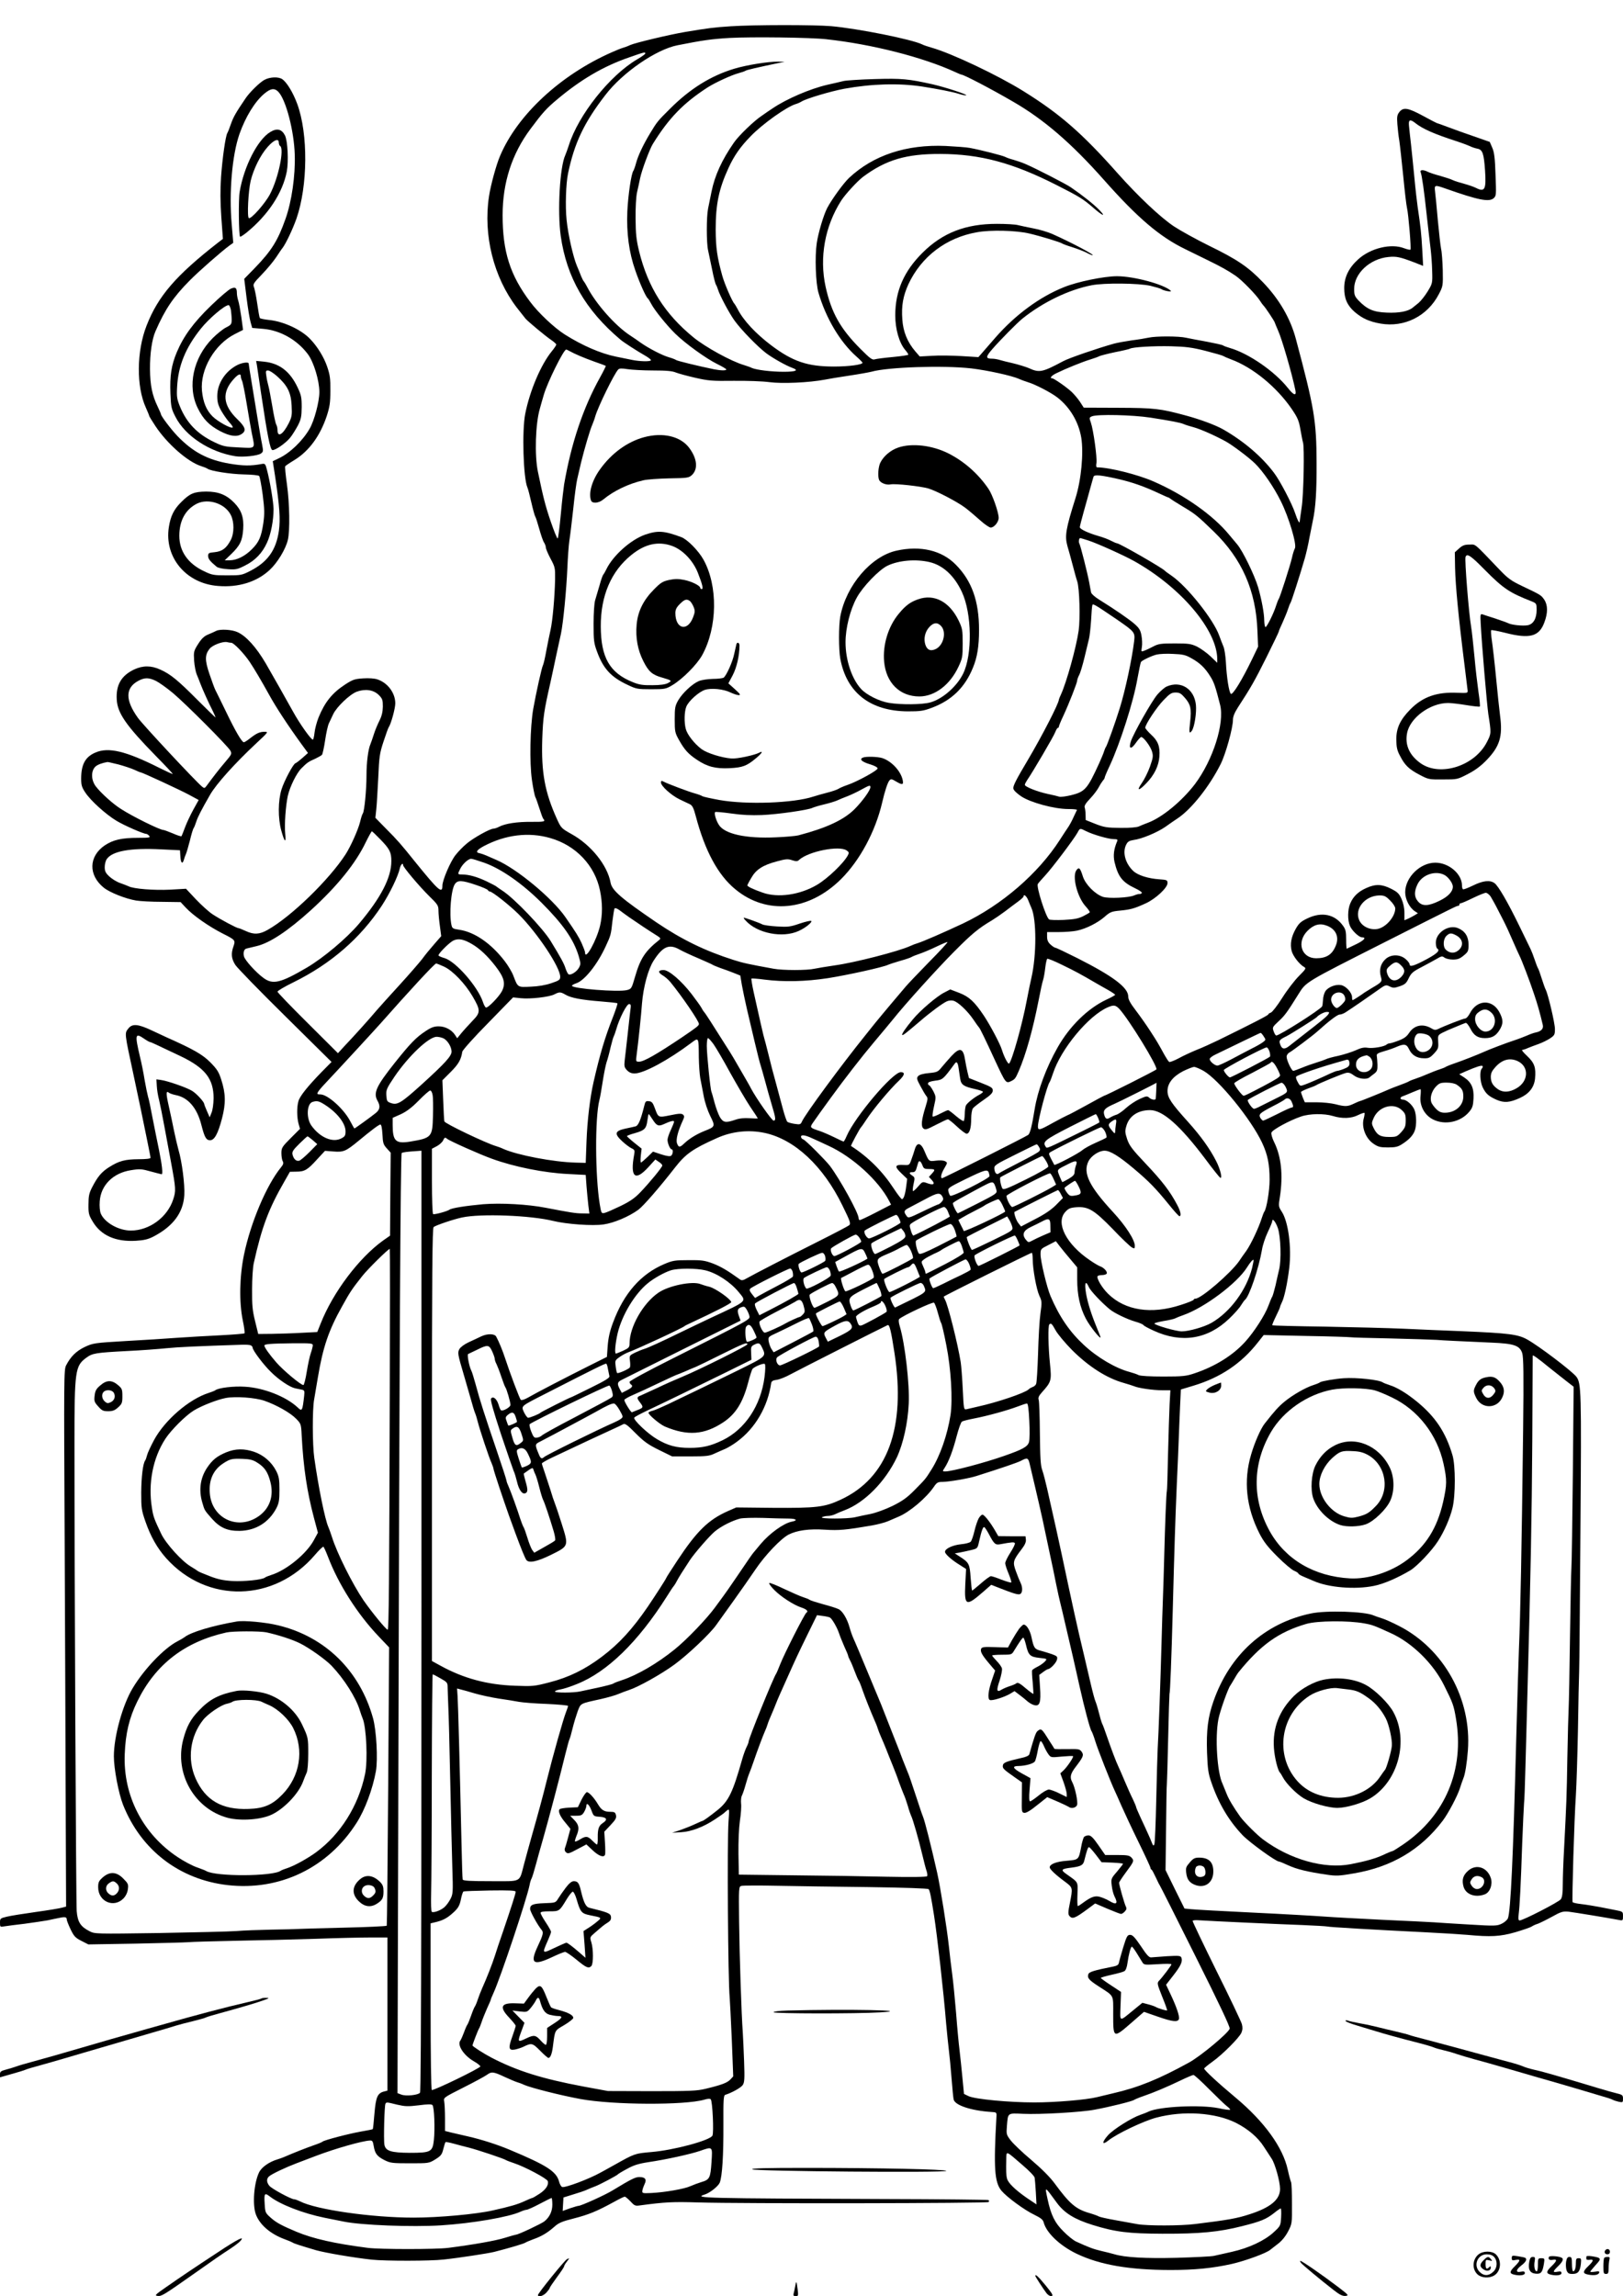 <?xml version="1.0" standalone="no"?>
<!DOCTYPE svg PUBLIC "-//W3C//DTD SVG 20010904//EN"
 "http://www.w3.org/TR/2001/REC-SVG-20010904/DTD/svg10.dtd">
<svg version="1.0" xmlns="http://www.w3.org/2000/svg"
 width="1240pt" height="1754pt" viewBox="0 0 1240 1754"
 preserveAspectRatio="xMidYMid meet">

<g transform="translate(0,1754) scale(0.1,-0.1)"
fill="#000000" stroke="none">
<path d="M5580 17339 c-124 -8 -165 -13 -350 -44 -117 -20 -374 -81 -415 -99
-16 -8 -41 -17 -55 -21 -14 -4 -52 -19 -85 -34 -391 -172 -721 -477 -854 -791
-29 -66 -73 -228 -85 -310 -45 -296 35 -617 212 -849 32 -41 62 -79 67 -85 21
-24 157 -137 195 -162 22 -15 40 -31 40 -36 0 -5 -15 -28 -34 -51 -83 -102
-167 -298 -203 -477 -26 -128 -15 -495 17 -565 5 -11 18 -63 30 -115 12 -52
25 -99 29 -105 4 -5 18 -48 31 -95 13 -47 29 -94 37 -105 7 -11 13 -27 13 -36
0 -10 16 -48 36 -86 35 -65 36 -72 35 -158 -3 -137 -19 -318 -35 -388 -8 -34
-22 -105 -32 -157 -9 -52 -21 -102 -25 -110 -10 -17 -53 -212 -75 -335 -24
-138 -29 -412 -10 -543 9 -63 21 -121 26 -130 5 -10 19 -48 31 -87 12 -38 25
-74 30 -80 20 -21 5 -24 -93 -23 -107 1 -199 -13 -246 -38 -15 -8 -34 -14 -42
-14 -26 0 -152 -70 -203 -113 -28 -23 -67 -63 -87 -89 -39 -49 -100 -192 -100
-233 0 -66 -29 -40 -212 186 -104 130 -134 164 -217 247 l-83 85 7 66 c4 36
10 145 15 241 7 159 10 184 40 275 18 55 36 105 40 110 17 24 50 143 50 182 0
80 -58 157 -136 183 -22 8 -66 11 -110 8 -65 -4 -80 -10 -136 -46 -100 -65
-156 -135 -204 -252 -14 -35 -28 -88 -31 -117 -3 -29 -9 -53 -13 -53 -14 0
-100 121 -150 212 -29 53 -185 329 -210 371 -73 124 -149 208 -215 238 -42 20
-133 25 -163 10 -9 -5 -36 -17 -60 -27 -32 -13 -51 -31 -78 -73 -34 -54 -35
-59 -31 -128 3 -39 12 -86 20 -105 8 -18 20 -49 27 -68 17 -45 65 -152 96
-212 13 -27 22 -48 20 -48 -2 0 -64 60 -138 134 -149 150 -205 196 -283 231
-69 32 -134 32 -200 1 -99 -47 -140 -119 -133 -231 6 -103 71 -197 300 -431
71 -72 128 -133 128 -136 0 -3 -46 18 -102 46 -256 129 -390 161 -490 117 -76
-33 -107 -89 -108 -197 0 -51 5 -68 31 -107 41 -63 159 -169 239 -217 60 -36
206 -100 228 -100 5 0 15 -7 22 -15 11 -13 1 -15 -82 -15 -129 0 -193 -15
-258 -58 -123 -84 -126 -227 -7 -323 46 -37 168 -85 247 -98 30 -5 119 -10
198 -10 l142 -2 39 -42 c55 -59 174 -143 284 -199 94 -47 97 -51 81 -96 -20
-57 -17 -94 14 -143 16 -24 188 -201 382 -392 l353 -349 -75 -76 c-108 -111
-168 -186 -178 -224 -13 -44 -12 -124 1 -172 l11 -39 -71 -71 c-66 -66 -71
-75 -71 -114 0 -24 4 -52 10 -62 8 -14 5 -25 -13 -47 -111 -136 -232 -422
-283 -668 -34 -166 -38 -360 -9 -502 11 -51 16 -95 13 -98 -3 -3 -86 -10 -184
-15 -99 -5 -246 -13 -329 -19 -82 -6 -261 -18 -396 -25 -240 -14 -248 -16
-311 -45 -65 -31 -108 -73 -143 -141 -17 -32 -17 -98 -11 -1325 3 -709 7
-1632 8 -2049 l3 -760 -30 -8 c-16 -5 -106 -20 -200 -33 -93 -13 -194 -29
-222 -36 -51 -12 -53 -14 -53 -46 0 -33 1 -34 33 -28 17 3 88 12 156 20 68 9
146 21 175 26 28 6 69 15 91 19 43 9 55 6 55 -13 0 -7 13 -40 29 -74 26 -54
36 -65 83 -89 l53 -27 360 6 c198 4 380 9 405 11 25 3 189 7 365 11 176 3 451
10 610 15 160 6 347 10 418 10 l127 0 0 -585 0 -585 -24 -6 c-52 -13 -64 -41
-75 -167 -5 -65 -11 -120 -13 -121 -1 -2 -41 -10 -88 -18 -96 -17 -279 -65
-295 -77 -5 -5 -37 -18 -70 -29 -57 -20 -156 -59 -220 -87 -16 -7 -41 -16 -55
-20 -64 -19 -122 -60 -141 -100 -39 -82 -51 -243 -25 -318 29 -80 110 -151
221 -192 28 -10 55 -22 60 -25 10 -8 62 -24 180 -59 71 -20 287 -57 425 -72
105 -11 448 -11 550 1 114 12 335 46 385 58 99 25 230 63 239 71 6 4 34 16 61
26 63 22 109 50 160 95 33 30 59 41 150 64 113 29 176 55 304 125 41 23 78 41
84 41 6 0 25 -16 44 -36 29 -32 37 -36 70 -31 193 26 254 29 448 23 328 -10
2208 -7 2218 3 5 5 5 11 -1 15 -5 3 -358 7 -783 8 -1396 5 -1473 7 -1386 34
40 12 104 63 116 91 19 48 29 208 28 442 -1 188 1 225 14 229 49 15 119 54
133 74 14 20 16 45 11 183 -3 88 -8 187 -10 220 -10 131 -25 585 -28 842 -3
267 -3 272 18 277 11 3 130 4 265 1 135 -3 450 -7 700 -10 279 -4 459 -10 465
-16 9 -9 19 -59 41 -199 24 -152 73 -584 93 -830 7 -74 16 -166 21 -205 5 -38
14 -133 20 -210 6 -77 13 -150 16 -162 9 -45 135 -86 289 -96 39 -2 40 -3 38
-37 -22 -391 -15 -499 38 -564 42 -50 177 -149 253 -185 49 -24 65 -37 70 -58
21 -79 123 -177 252 -239 178 -85 403 -124 720 -124 183 0 321 14 464 46 106
24 269 84 296 109 7 5 33 26 58 45 30 23 57 56 77 94 30 58 31 60 30 213 0 84
-3 158 -7 164 -3 6 -15 48 -25 94 -37 172 -180 369 -399 552 -132 110 -240
210 -240 222 0 3 28 27 62 51 80 57 206 184 223 223 9 22 10 40 3 66 -6 20
-93 204 -195 408 -101 205 -183 376 -181 380 2 4 19 6 38 5 123 -8 654 -32
800 -37 96 -4 181 -9 189 -11 15 -5 381 -26 746 -44 121 -6 267 -15 325 -20
181 -17 251 -13 367 20 57 17 114 36 126 44 12 8 33 17 47 21 14 5 61 28 105
52 72 40 85 44 130 40 42 -5 299 -47 388 -64 25 -5 27 -3 27 30 0 35 -1 35
-57 46 -32 6 -89 17 -128 25 -38 7 -98 17 -133 21 -34 4 -64 10 -67 15 -6 10
13 644 25 815 5 77 12 304 16 505 3 201 7 399 9 440 2 41 6 534 10 1095 8
1053 6 1108 -31 1158 -33 43 -286 235 -376 285 -70 39 -139 48 -493 63 -137 5
-340 14 -450 19 -110 5 -380 12 -600 16 -220 3 -402 8 -404 10 -3 3 10 33 27
68 18 36 32 68 32 73 0 4 7 20 14 35 18 34 42 145 56 261 19 158 -7 355 -57
431 -25 39 -26 42 -14 115 25 166 10 308 -45 418 -15 31 -23 60 -20 71 7 22
140 94 226 123 67 23 177 24 244 4 71 -22 141 -19 192 7 24 12 46 19 49 17 2
-3 0 -21 -5 -40 -20 -67 13 -155 74 -196 35 -24 51 -28 111 -28 58 0 77 5 110
27 50 32 81 65 94 101 15 39 14 121 -3 161 -16 37 -60 76 -87 76 -24 0 -25 19
-1 26 9 3 42 17 73 30 31 13 59 24 62 24 3 0 3 -24 0 -54 -8 -74 32 -146 97
-178 91 -45 210 -19 275 59 25 30 30 46 33 102 4 79 -16 124 -72 161 l-37 24
49 22 c81 35 121 48 129 41 3 -4 1 -13 -5 -19 -19 -19 -14 -104 7 -146 24 -48
45 -66 105 -93 58 -25 100 -22 179 14 70 32 108 81 115 147 8 85 -4 120 -60
173 -28 26 -45 47 -38 47 7 0 26 6 43 14 18 7 55 22 82 31 28 10 67 29 88 43
34 23 37 28 37 72 0 44 -52 264 -70 299 -5 9 -19 48 -31 86 -12 39 -25 75 -29
80 -4 6 -15 35 -25 65 -10 30 -24 66 -31 80 -7 14 -45 93 -85 175 -89 183
-162 309 -191 329 -35 25 -87 19 -163 -18 -39 -19 -73 -32 -77 -29 -5 2 -8 15
-8 28 0 89 -100 175 -204 175 -115 0 -229 -111 -230 -225 0 -55 32 -118 74
-146 l23 -15 -24 -15 c-13 -8 -36 -20 -51 -27 l-28 -12 0 57 c0 37 -8 74 -22
106 -19 42 -31 53 -80 78 -71 36 -120 37 -190 5 -61 -27 -100 -65 -122 -118
-20 -46 -21 -128 -2 -171 14 -35 69 -87 91 -87 37 0 19 -22 -42 -52 -38 -18
-70 -34 -73 -35 -3 -2 -5 30 -5 70 0 60 -4 78 -24 105 -62 88 -162 109 -271
57 -51 -24 -66 -38 -90 -80 -35 -62 -45 -117 -31 -171 11 -39 59 -101 95 -121
17 -9 13 -16 -40 -69 -33 -33 -90 -107 -127 -166 -37 -59 -77 -110 -87 -113
-11 -4 -20 -10 -20 -14 0 -7 -125 -71 -380 -196 -52 -25 -128 -60 -170 -76
-41 -17 -102 -45 -136 -64 -34 -18 -66 -30 -71 -27 -6 4 -21 27 -34 50 -50 91
-58 105 -110 185 -29 45 -79 116 -111 158 -42 55 -58 84 -58 107 0 68 -116
155 -389 293 -86 43 -161 79 -167 79 -6 0 -23 11 -38 25 -19 17 -26 34 -26 60
l0 35 90 0 c49 0 112 5 139 11 70 15 157 59 211 106 41 36 52 41 118 47 81 8
110 16 197 56 74 34 165 118 165 154 0 23 -4 25 -62 29 -87 6 -165 31 -200 64
-61 58 -84 144 -53 202 11 22 23 29 54 34 64 8 181 57 245 101 32 23 74 52 94
65 105 70 242 243 327 412 39 76 95 278 95 340 0 25 12 54 38 95 99 152 128
203 217 381 52 105 95 194 95 198 0 5 13 35 29 69 15 34 34 79 41 101 7 22 16
45 20 50 7 10 72 212 109 340 11 39 27 108 35 155 9 47 21 105 26 130 22 101
30 226 29 445 -1 322 -17 417 -158 945 -42 158 -127 304 -252 434 -111 116
-196 174 -414 280 -93 46 -213 112 -265 146 -105 70 -274 230 -430 405 -273
308 -442 455 -720 628 -194 121 -550 290 -703 333 -29 8 -61 19 -72 25 -81 39
-492 121 -695 139 -131 11 -584 11 -770 -1z m735 -99 c348 -38 736 -137 982
-250 24 -11 45 -20 48 -20 18 0 224 -107 394 -206 236 -136 447 -318 696 -599
257 -290 426 -434 620 -528 39 -19 113 -55 165 -81 111 -54 159 -81 221 -123
48 -33 158 -146 186 -191 9 -15 21 -31 27 -37 13 -12 86 -122 86 -130 0 -2 11
-28 24 -58 30 -65 107 -332 133 -458 9 -46 -12 -40 -58 18 -101 127 -299 263
-440 304 -24 7 -49 16 -54 20 -6 5 -62 17 -125 29 -63 11 -134 25 -158 30 -54
13 -230 13 -285 1 -23 -5 -82 -15 -131 -21 -48 -7 -109 -18 -135 -25 -125 -35
-344 -110 -388 -134 -161 -86 -182 -90 -265 -52 -24 10 -77 26 -118 36 -41 9
-88 21 -104 26 -16 5 -41 9 -55 9 -52 0 -52 13 2 75 58 67 189 199 227 230
157 126 355 222 530 256 97 19 359 16 449 -4 41 -10 79 -21 85 -26 16 -12 83
-24 71 -12 -52 49 -282 111 -411 111 -98 0 -304 -42 -406 -84 -185 -74 -372
-212 -523 -385 -46 -53 -94 -108 -107 -123 l-23 -26 -130 8 c-71 4 -172 6
-224 2 l-94 -5 -33 38 c-61 71 -94 151 -100 245 -8 104 6 179 46 268 99 212
289 357 525 398 104 19 301 14 400 -10 90 -21 239 -67 250 -76 6 -4 40 -17 77
-28 37 -12 85 -30 107 -41 22 -12 44 -21 48 -21 22 1 -166 100 -310 164 -33
14 -96 33 -140 41 -45 9 -98 20 -118 25 -20 6 -93 10 -163 10 -238 0 -414 -68
-567 -220 -143 -142 -209 -293 -209 -479 0 -105 30 -209 75 -263 14 -16 25
-33 25 -37 0 -4 -53 -12 -117 -18 -65 -6 -128 -14 -140 -18 -19 -6 -36 7 -110
81 -153 154 -221 275 -265 473 -49 223 -6 462 118 657 31 49 126 152 169 184
174 129 328 175 590 174 304 -1 552 -67 890 -239 172 -87 202 -106 279 -173
71 -62 99 -72 46 -17 -40 42 -128 112 -217 173 -35 25 -271 146 -348 179 -27
12 -70 26 -94 33 -24 6 -51 16 -60 21 -17 10 -194 55 -271 69 -25 5 -108 11
-185 15 -299 13 -553 -70 -739 -245 -42 -40 -130 -161 -166 -229 -28 -54 -69
-192 -80 -270 -15 -100 -8 -303 13 -376 57 -196 166 -379 292 -490 25 -22 45
-43 45 -46 0 -15 -106 -29 -218 -29 -202 0 -314 38 -477 160 -122 92 -216 193
-260 280 -10 19 -21 37 -24 40 -15 13 -76 152 -93 215 -39 141 -49 210 -50
350 0 195 24 311 98 472 43 94 91 162 168 241 91 95 277 227 346 247 14 4 34
13 45 20 38 23 220 77 325 97 211 38 417 44 595 17 127 -20 229 -40 278 -55
26 -9 52 -14 59 -12 14 5 -161 62 -257 84 -184 41 -235 46 -440 40 -110 -3
-218 -10 -240 -15 -22 -5 -78 -19 -125 -29 -133 -31 -311 -108 -416 -179 -23
-15 -60 -40 -82 -56 -60 -39 -179 -154 -215 -207 -91 -131 -146 -250 -171
-375 -9 -44 -21 -102 -26 -128 -13 -62 -13 -264 0 -319 5 -24 19 -90 31 -148
11 -58 25 -109 29 -115 4 -5 11 -21 15 -35 13 -45 86 -182 127 -239 52 -72
179 -202 243 -250 53 -39 151 -94 198 -111 53 -19 29 -30 -65 -30 -97 0 -208
14 -243 29 -11 6 -38 15 -60 22 -99 29 -295 137 -387 212 -219 179 -347 382
-415 657 -21 87 -26 130 -27 250 -1 82 4 169 11 200 7 30 18 80 24 110 13 62
72 219 96 259 123 199 234 313 419 433 60 38 182 94 234 108 25 7 50 15 55 19
9 7 98 27 255 60 l45 9 -50 1 c-74 1 -238 -25 -335 -54 -179 -54 -338 -153
-490 -305 -96 -95 -100 -101 -151 -185 -54 -89 -94 -174 -109 -230 -7 -27 -17
-54 -21 -60 -16 -21 -40 -186 -46 -310 -7 -166 13 -315 61 -451 34 -99 82
-205 96 -214 4 -3 15 -21 25 -40 25 -49 119 -165 184 -229 79 -77 236 -190
319 -231 39 -19 71 -38 71 -42 1 -10 -43 -9 -94 1 -130 27 -281 64 -290 71 -5
4 -30 14 -55 21 -50 14 -154 68 -215 111 -22 16 -58 41 -80 55 -114 74 -264
244 -330 373 -10 19 -21 37 -24 40 -4 3 -13 21 -21 40 -7 19 -21 53 -31 76
-29 67 -69 242 -80 354 -11 104 -5 279 11 355 49 234 123 389 286 600 131 171
387 347 550 379 192 38 261 48 399 56 166 9 615 4 740 -10z m-1385 -109 c0 -4
-28 -25 -63 -45 -208 -122 -448 -424 -521 -656 -10 -30 -22 -64 -27 -75 -42
-89 -61 -429 -35 -617 45 -317 189 -567 457 -793 25 -21 122 -84 197 -127 23
-14 39 -28 35 -31 -9 -10 -84 -8 -140 3 -26 5 -84 17 -128 26 -117 24 -257 85
-390 169 -79 50 -202 165 -264 249 -154 204 -211 384 -211 662 0 249 71 469
213 659 93 125 121 156 202 224 183 154 356 255 550 322 119 42 125 43 125 30z
m4280 -2271 c69 -18 130 -35 135 -39 6 -4 33 -16 60 -26 166 -61 348 -210 464
-379 46 -68 55 -89 67 -160 8 -44 16 -87 19 -95 12 -32 5 -401 -10 -496 -8
-55 -15 -104 -15 -109 0 -22 -18 12 -35 64 -23 71 -117 251 -162 309 -93 124
-232 242 -388 331 -58 33 -177 77 -285 106 -196 53 -239 58 -517 59 l-263 1
-29 45 c-16 24 -45 58 -63 75 -38 36 -136 104 -149 104 -23 0 -5 22 34 40 67
33 197 86 257 104 30 9 62 21 71 26 9 4 62 18 119 30 57 11 107 23 112 26 20
13 184 22 313 19 115 -3 162 -9 265 -35z m-4862 0 c43 -24 114 -54 192 -82 47
-16 86 -31 88 -33 2 -1 -17 -40 -42 -85 -131 -235 -222 -507 -276 -820 -4 -25
-16 -126 -25 -225 -9 -99 -20 -183 -24 -188 -4 -4 -28 55 -54 131 -41 120 -58
189 -97 377 -27 127 -19 370 15 485 7 25 20 72 30 105 27 93 151 345 171 345
2 0 12 -4 22 -10z m3072 -134 c125 -15 308 -55 365 -80 17 -8 48 -19 70 -26
56 -17 172 -77 222 -115 96 -74 163 -185 184 -308 19 -118 0 -322 -44 -462
-74 -234 -83 -289 -62 -365 9 -30 27 -95 40 -145 13 -49 28 -106 35 -125 18
-54 24 -285 11 -378 -19 -131 -93 -396 -136 -489 -8 -17 -15 -34 -15 -37 0
-28 -127 -275 -234 -456 -91 -153 -117 -203 -114 -223 2 -14 25 -36 60 -60 72
-48 254 -97 359 -97 39 0 69 -3 67 -7 -2 -5 -14 -29 -26 -55 -11 -26 -30 -60
-40 -75 -11 -16 -40 -60 -65 -99 -165 -257 -443 -497 -739 -638 -149 -70 -308
-139 -348 -151 -14 -4 -38 -13 -55 -21 -89 -41 -424 -127 -575 -148 -63 -9
-134 -21 -158 -26 -55 -13 -240 -13 -311 0 -193 35 -234 44 -306 67 -220 70
-396 156 -591 288 -267 182 -338 243 -349 302 -24 134 -150 290 -299 372 -76
43 -79 45 -111 115 -93 206 -120 355 -112 611 6 168 13 214 62 430 13 61 34
155 45 210 12 55 28 129 36 165 17 83 41 324 49 505 3 77 10 169 15 205 6 36
19 146 30 245 10 100 24 201 30 225 6 25 19 81 29 125 26 106 69 253 86 290 7
17 18 46 23 65 22 75 145 326 175 357 9 10 27 10 72 3 33 -5 121 -10 196 -10
101 0 146 -4 174 -16 20 -8 87 -26 148 -40 101 -23 130 -25 292 -23 103 1 220
-3 273 -10 96 -13 303 -4 424 19 29 6 114 20 188 31 74 11 151 25 170 30 124
35 547 49 760 25z m1369 -376 c159 -25 229 -38 256 -50 11 -5 45 -16 76 -24
53 -15 158 -61 244 -108 51 -28 180 -125 224 -169 62 -61 143 -179 197 -288
61 -122 124 -333 107 -360 -5 -9 -16 -41 -22 -71 -15 -64 -91 -300 -101 -315
-4 -5 -13 -28 -20 -50 -18 -59 -71 -165 -81 -165 -5 0 -9 21 -10 48 0 57 -20
162 -47 257 -28 93 -117 276 -159 326 -7 8 -35 41 -62 74 -121 148 -341 304
-577 407 -120 53 -341 108 -431 108 -8 0 -10 11 -6 34 6 40 -23 252 -43 309
-13 36 -12 38 9 47 43 17 307 11 446 -10z m-246 -469 c108 -25 191 -54 304
-106 40 -19 76 -35 79 -35 3 0 10 -5 17 -10 7 -6 48 -32 93 -59 97 -58 112
-70 237 -191 215 -208 323 -452 334 -758 l5 -122 -47 -98 c-76 -157 -147 -273
-161 -262 -14 12 -32 124 -38 242 -3 49 -11 103 -19 120 -8 18 -22 56 -32 83
-43 122 -246 377 -365 458 -25 17 -47 33 -50 37 -18 21 -347 210 -366 210 -5
0 -26 9 -45 19 -20 11 -63 27 -95 36 -80 23 -144 53 -144 68 0 6 14 62 31 122
17 61 40 142 50 180 11 39 21 76 24 84 6 17 56 12 188 -18z m-227 -470 c66
-21 272 -114 349 -157 357 -200 633 -526 635 -748 l0 -29 -52 50 c-29 27 -75
60 -103 74 -45 21 -63 24 -170 24 -106 0 -125 -3 -163 -23 -23 -12 -54 -27
-68 -32 -25 -10 -26 -10 -20 27 4 21 2 61 -3 88 -7 40 -17 57 -52 88 -41 36
-148 110 -272 187 -31 19 -59 44 -61 55 -2 11 -9 45 -14 75 -14 75 -67 284
-76 299 -7 11 -2 41 7 41 3 0 31 -9 63 -19z m217 -603 c136 -94 140 -98 132
-166 -16 -135 -68 -378 -110 -512 -35 -113 -96 -282 -105 -295 -4 -5 -11 -21
-15 -35 -4 -14 -21 -54 -37 -90 -91 -199 -108 -218 -217 -245 -39 -9 -78 -14
-87 -11 -9 3 -48 13 -88 21 -80 17 -176 55 -176 70 0 6 8 21 17 35 40 57 205
338 215 367 7 18 16 33 20 33 4 0 8 4 8 10 0 5 15 42 34 82 42 90 106 253 106
270 0 7 7 26 15 42 9 16 27 77 41 135 14 58 29 122 34 141 5 19 12 82 16 140
3 58 7 111 10 118 4 13 21 3 187 -110z m-6766 -178 c19 0 95 -79 140 -145 36
-54 86 -138 148 -250 52 -95 143 -234 249 -380 l49 -67 -44 -39 c-24 -21 -47
-38 -51 -39 -15 0 -88 -137 -107 -200 -27 -86 -28 -220 -2 -314 25 -91 38
-101 30 -23 -7 66 4 215 20 288 16 70 67 174 104 210 44 44 54 51 105 73 23
11 46 24 52 30 5 7 16 57 24 111 8 55 21 114 29 130 8 17 23 48 33 70 26 55
125 150 179 171 65 24 129 15 169 -25 28 -28 31 -38 31 -89 -1 -41 -8 -71 -26
-107 -14 -28 -34 -75 -43 -105 -10 -30 -21 -64 -26 -75 -17 -38 -30 -139 -30
-239 0 -111 -16 -274 -28 -290 -5 -6 -14 -35 -21 -65 -15 -60 -71 -185 -110
-246 -125 -194 -416 -477 -596 -578 -61 -35 -105 -38 -167 -9 -26 12 -51 22
-56 22 -13 0 -139 67 -198 106 -28 18 -85 70 -127 114 l-76 81 -123 -7 c-120
-6 -279 6 -316 26 -10 4 -38 16 -65 25 -26 9 -63 32 -82 50 -28 26 -35 40 -35
71 0 22 7 50 16 62 42 61 182 86 414 74 l145 -7 3 -47 c3 -51 16 -63 27 -25 3
12 10 31 15 42 5 11 19 58 31 105 11 47 24 90 29 95 4 6 13 28 20 50 11 35 39
89 105 204 47 82 190 241 354 394 91 85 93 87 62 87 -37 0 -61 -11 -112 -51
-20 -16 -41 -29 -46 -29 -15 0 -65 85 -137 235 -37 77 -74 151 -81 165 -7 14
-27 69 -45 122 -36 106 -35 146 1 192 22 28 101 58 134 51 11 -3 25 -5 32 -5z
m7337 -119 c63 -35 103 -73 143 -138 28 -43 40 -80 75 -218 35 -141 -55 -421
-192 -604 -99 -130 -250 -255 -360 -296 -25 -9 -56 -22 -69 -28 -14 -7 -71
-12 -140 -11 -103 1 -124 4 -191 30 l-75 30 -1 41 c0 22 -4 48 -7 56 -4 11 9
33 41 66 26 27 56 67 67 88 11 21 26 44 32 51 7 7 13 17 13 22 0 5 17 46 39
92 79 171 180 485 211 663 12 66 24 123 27 128 7 12 80 47 120 57 21 5 78 8
126 5 75 -3 96 -8 141 -34z m-7913 -172 c24 -12 82 -53 129 -92 99 -83 420
-405 440 -441 12 -24 10 -29 -36 -83 -44 -51 -99 -122 -145 -185 -15 -20 -18
-21 -34 -8 -50 41 -453 473 -491 526 -99 138 -97 230 4 284 48 25 78 25 133
-1z m-288 -638 c41 -11 96 -29 121 -40 25 -12 47 -21 51 -21 11 0 301 -134
371 -172 l72 -39 -40 -72 c-22 -40 -51 -101 -64 -136 -13 -35 -25 -66 -28 -69
-3 -2 -33 7 -66 22 -34 14 -66 26 -72 26 -26 0 -235 103 -323 160 -61 38 -153
121 -193 173 -37 49 -38 119 -2 152 16 14 49 27 91 34 3 1 40 -8 82 -18z
m7395 -510 c51 -26 172 -61 212 -61 27 0 31 -3 25 -17 -25 -59 -31 -107 -20
-157 27 -113 60 -155 157 -201 32 -15 55 -31 52 -36 -3 -5 -11 -9 -17 -8 -7 1
-25 -4 -42 -11 -42 -18 -194 -25 -238 -11 -60 20 -133 94 -153 154 -21 67 -30
76 -49 51 -36 -45 5 -207 70 -278 19 -21 33 -41 31 -45 -3 -4 -25 -17 -51 -30
-37 -18 -68 -24 -148 -28 -56 -2 -107 -1 -112 4 -25 19 -98 248 -86 270 3 6
28 35 56 65 54 58 219 277 247 327 20 37 18 36 66 12z m-5390 -65 c70 -72 82
-97 82 -164 0 -126 -80 -280 -247 -478 -96 -113 -271 -260 -398 -335 -201
-118 -260 -132 -331 -80 -58 42 -142 135 -150 165 -7 30 0 55 18 60 7 2 43 10
79 19 101 24 238 115 414 274 201 183 342 357 420 520 22 45 43 82 46 83 3 0
33 -29 67 -64z m1297 12 c195 -56 340 -209 379 -400 20 -97 20 -184 1 -268
-27 -115 -115 -272 -115 -206 0 8 -12 39 -26 71 -23 50 -43 82 -124 199 -100
145 -373 371 -527 437 -26 11 -61 27 -78 34 -16 7 -39 15 -49 17 -36 6 -26 24
31 55 165 87 343 109 508 61z m-506 -188 c130 -46 290 -158 437 -304 166 -166
246 -281 285 -408 16 -55 17 -64 3 -89 -16 -31 -64 -62 -81 -51 -5 4 -16 25
-23 47 -11 35 -36 81 -113 207 -61 99 -278 326 -368 384 -24 16 -46 31 -49 34
-3 3 -36 20 -73 38 -74 35 -133 51 -184 52 -38 0 -38 1 -17 43 18 37 62 77 84
77 8 0 53 -14 99 -30z m-619 -19 c0 -15 124 -162 199 -236 66 -64 71 -73 71
-112 0 -23 5 -76 11 -118 l10 -76 -54 -62 c-30 -34 -71 -84 -91 -112 -21 -27
-97 -115 -170 -195 -73 -80 -152 -167 -176 -195 -60 -71 -175 -199 -242 -269
l-56 -61 -231 230 c-127 126 -231 234 -231 240 0 6 55 39 123 72 284 140 510
336 673 583 62 95 126 227 139 288 6 28 25 46 25 23z m7960 -77 c29 -18 60
-62 60 -87 0 -38 -36 -76 -102 -108 -86 -42 -132 -43 -164 -5 -30 34 -31 76
-3 133 36 73 140 107 209 67z m-7403 -74 c48 -16 89 -34 91 -40 2 -5 9 -10 14
-10 19 0 150 -104 220 -173 143 -143 318 -405 318 -478 0 -23 -7 -29 -67 -49
-43 -15 -101 -25 -158 -27 -102 -5 -98 -7 -133 84 -10 27 -39 76 -65 110 -104
136 -231 224 -349 241 -48 7 -53 10 -59 37 -18 83 -3 268 26 311 21 32 53 31
162 -6z m7751 -87 c10 -16 38 -66 61 -112 24 -46 47 -91 51 -100 5 -9 30 -63
55 -121 25 -58 50 -112 54 -120 15 -28 79 -195 110 -289 28 -82 45 -143 68
-239 7 -29 -10 -49 -50 -58 -18 -3 -50 -15 -72 -25 -22 -9 -62 -25 -90 -34
-59 -19 -197 -71 -240 -91 -49 -22 -156 -64 -220 -86 -33 -11 -64 -24 -70 -28
-5 -4 -28 -13 -50 -20 -22 -7 -62 -23 -90 -35 -27 -12 -68 -28 -90 -35 -22 -7
-44 -16 -50 -20 -5 -4 -37 -17 -70 -29 -33 -12 -69 -26 -80 -31 -53 -24 -216
-90 -222 -90 -5 -1 -26 -9 -48 -20 -49 -24 -68 -24 -142 -5 -31 8 -97 15 -146
15 l-88 0 -15 35 c-7 19 -14 38 -14 43 0 4 24 16 53 27 28 10 57 21 62 25 17
12 198 87 228 94 21 5 36 0 61 -19 34 -26 96 -34 119 -15 7 6 23 19 37 29 21
16 25 27 24 68 -1 26 -3 56 -5 67 -3 15 7 22 56 36 33 9 77 25 97 34 56 24 75
21 93 -18 22 -46 59 -69 113 -70 38 -1 48 4 79 37 32 35 34 43 31 89 -3 48 -2
51 32 69 19 10 64 30 100 44 36 15 70 29 77 31 7 3 22 -15 37 -43 26 -53 57
-73 111 -73 53 0 82 16 110 59 32 51 32 81 -1 142 -55 99 -171 93 -224 -12
-11 -21 -27 -39 -35 -39 -14 0 -163 -58 -211 -82 -16 -7 -27 -6 -45 5 -65 40
-133 28 -173 -33 -19 -29 -39 -43 -81 -59 -31 -12 -61 -21 -68 -21 -7 0 -17
-4 -23 -9 -17 -16 -104 -31 -143 -25 -30 5 -52 0 -93 -19 -29 -13 -89 -32
-132 -42 -44 -9 -87 -21 -95 -26 -9 -4 -41 -16 -71 -25 -30 -9 -81 -27 -112
-40 -32 -13 -62 -24 -67 -24 -13 0 -51 81 -51 108 0 12 10 27 23 33 23 13 178
129 212 160 90 81 153 129 170 129 11 0 32 8 47 18 60 39 177 120 239 164 65
47 67 47 96 33 27 -13 35 -13 77 1 40 14 51 23 69 62 19 39 33 51 97 84 41 22
94 50 116 63 37 22 43 23 60 10 11 -8 39 -15 64 -15 36 0 53 6 83 31 34 28 37
34 37 84 0 61 -27 103 -80 125 -72 30 -170 -34 -170 -111 0 -21 5 -41 10 -44
24 -15 4 -36 -74 -79 -100 -54 -136 -65 -136 -43 0 8 -14 27 -31 41 -45 39
-117 37 -157 -4 -35 -34 -46 -81 -32 -130 11 -39 10 -41 -70 -88 -25 -15 -49
-30 -55 -34 -19 -15 -86 -58 -90 -58 -3 0 -5 10 -5 22 0 35 -46 86 -84 93 -41
8 -99 -15 -120 -47 -9 -14 -17 -43 -18 -66 -1 -22 -4 -45 -7 -50 -19 -28 -325
-222 -350 -222 -5 0 -14 14 -20 32 -11 30 -9 33 38 77 47 43 65 68 151 206 60
96 45 87 650 393 574 290 559 282 570 282 6 0 10 5 10 10 0 6 5 10 10 10 6 0
48 18 93 40 45 22 90 40 99 40 9 0 25 -12 36 -27z m-3532 -30 c8 -21 19 -47
24 -58 40 -89 40 -362 0 -535 -6 -25 -22 -101 -35 -170 -35 -186 -111 -457
-135 -484 -8 -8 -39 51 -55 104 -14 46 -87 184 -137 260 -73 109 -113 146
-190 176 l-68 26 -46 -24 c-56 -28 -183 -136 -239 -204 -56 -67 -88 -114 -82
-120 5 -5 30 15 137 106 80 69 171 136 204 151 13 6 35 9 49 5 35 -8 108 -77
153 -143 21 -32 42 -60 45 -63 6 -5 50 -95 121 -250 82 -176 83 -178 124 -158
28 14 33 20 58 78 54 125 107 314 151 538 13 68 28 138 34 155 6 18 13 60 17
95 4 34 11 65 15 68 5 3 57 -18 115 -47 95 -46 133 -66 265 -143 20 -12 60
-34 88 -50 28 -16 51 -32 51 -35 0 -3 -31 -21 -69 -38 -141 -67 -278 -201
-370 -363 -87 -153 -153 -330 -176 -473 -21 -130 -35 -184 -49 -196 -16 -13
-648 -331 -658 -331 -15 0 -8 34 17 76 25 43 25 43 5 54 -12 6 -40 8 -69 4
-55 -7 -54 -7 -87 71 -27 66 -57 73 -74 18 -6 -21 -18 -57 -27 -81 -15 -43
-16 -43 -59 -41 -68 4 -72 -11 -19 -62 l46 -44 -7 -55 c-8 -64 -20 -100 -33
-100 -5 0 -34 37 -64 83 -85 130 -194 239 -325 323 -4 3 68 136 77 144 4 3 22
30 42 60 54 82 178 230 248 296 43 41 48 64 13 64 -62 0 -350 -341 -413 -487
-10 -24 -21 -43 -24 -43 -3 0 -36 15 -74 34 -37 18 -86 39 -107 46 -74 24 -77
27 -57 58 14 21 86 122 141 197 103 142 240 318 327 421 60 72 126 150 145
174 97 122 341 391 470 521 136 137 186 178 289 239 23 14 67 44 99 68 31 24
76 57 100 75 23 17 42 34 42 39 0 22 23 4 36 -29z m2765 -2 c22 -21 39 -48 39
-60 0 -63 -71 -145 -135 -157 -58 -10 -118 18 -140 66 -39 87 43 188 154 190
37 0 49 -5 82 -39z m-5812 -129 c50 -35 155 -105 210 -139 26 -16 30 -22 20
-31 -110 -87 -147 -143 -188 -286 -25 -87 -27 -90 -61 -99 -64 -17 -420 11
-420 33 0 5 15 13 33 19 63 21 161 143 225 283 38 82 40 87 51 191 6 48 13 92
16 97 4 6 19 1 37 -12 17 -13 51 -38 77 -56z m5328 -63 c70 -26 97 -87 68
-154 -27 -67 -71 -95 -149 -95 -114 0 -152 124 -66 210 47 47 93 60 147 39z
m992 -76 c51 -29 55 -82 9 -116 -29 -22 -65 -18 -92 9 -23 22 -20 80 4 104 25
25 39 25 79 3z m-7524 -64 c58 -33 120 -91 181 -170 67 -87 78 -132 49 -190
-23 -44 -110 -133 -123 -125 -6 3 -16 22 -22 41 -39 118 -207 310 -293 336
-26 7 -47 17 -47 21 0 16 86 101 115 114 38 17 77 10 140 -27z m3489 -142
c-82 -84 -160 -166 -174 -183 -13 -16 -61 -72 -105 -124 -44 -52 -102 -122
-129 -155 -26 -33 -59 -73 -72 -90 -190 -236 -460 -603 -487 -662 -10 -23 -15
-24 -56 -18 -26 4 -50 11 -56 16 -5 5 -20 47 -32 92 -12 45 -36 134 -53 197
-18 63 -45 167 -60 230 -16 63 -29 115 -30 115 -2 0 -45 189 -82 357 -12 54
-19 100 -17 103 3 2 48 -1 100 -8 147 -19 314 -15 484 11 147 23 420 83 460
102 11 5 54 19 95 31 41 11 80 25 85 29 6 4 33 15 60 24 28 9 86 34 130 55 44
21 82 37 84 35 3 -3 -62 -73 -145 -157z m-1901 99 c23 -13 87 -43 142 -66 55
-24 105 -46 110 -50 6 -4 33 -15 60 -25 28 -9 73 -26 101 -37 l50 -20 12 -72
c7 -39 24 -120 38 -181 14 -60 41 -175 60 -255 19 -80 39 -161 46 -180 6 -19
21 -73 34 -120 12 -47 36 -130 52 -185 29 -96 31 -115 12 -115 -13 0 -133 171
-172 245 -8 17 -38 68 -65 115 -27 47 -58 100 -69 119 -10 18 -44 72 -75 120
-30 47 -75 118 -99 156 -25 39 -47 72 -51 75 -3 3 -12 16 -19 30 -7 14 -42 62
-77 108 -80 103 -173 182 -213 182 -42 0 -46 -17 -8 -40 18 -10 45 -34 60 -52
89 -109 218 -298 218 -320 -1 -13 -16 -25 -128 -101 -194 -130 -293 -187 -329
-187 -25 0 -26 1 -19 53 15 115 35 307 41 392 10 125 47 262 89 327 70 109
119 130 199 84z m5512 -121 c32 -31 31 -56 -1 -89 -45 -44 -92 -28 -108 36 -5
21 0 31 25 52 38 32 53 33 84 1z m-7310 -10 c66 -32 158 -128 215 -225 63
-108 63 -124 -2 -190 -29 -31 -67 -72 -84 -93 l-31 -38 -17 26 c-26 39 -75 65
-125 65 -34 0 -57 -8 -100 -37 -73 -48 -115 -92 -232 -238 -146 -184 -169
-234 -134 -295 22 -39 18 -66 -14 -92 -40 -32 -159 -118 -163 -118 -2 0 -17
26 -33 57 -49 93 -172 203 -227 203 -24 0 -27 3 -19 18 5 9 28 37 52 62 126
134 381 411 428 464 214 242 411 456 423 456 5 0 33 -11 63 -25z m927 -214
c41 -24 120 -39 272 -51 65 -5 120 -11 123 -14 3 -3 -13 -51 -35 -108 -59
-149 -99 -282 -147 -493 -27 -118 -48 -292 -54 -454 l-6 -164 -75 2 c-171 4
-447 57 -555 105 -16 8 -41 17 -55 21 -76 22 -390 172 -395 189 -2 6 -6 79 -9
163 l-6 151 64 64 c59 59 79 94 88 154 2 12 89 110 196 218 l192 197 58 -6
c72 -8 218 9 257 29 39 20 47 20 87 -3z m5952 -13 c8 -24 6 -32 -19 -58 -16
-16 -34 -30 -41 -30 -17 0 -44 39 -44 64 0 57 86 77 104 24z m-5458 -105 c-3
-27 -13 -111 -21 -188 -9 -77 -18 -164 -22 -193 -5 -46 -3 -56 17 -77 16 -17
34 -25 58 -25 70 0 257 101 434 234 57 43 56 44 57 -109 1 -60 6 -132 11 -160
5 -27 17 -88 26 -135 9 -51 30 -113 50 -154 40 -80 39 -83 -43 -115 -60 -24
-116 -58 -155 -95 -34 -33 -44 -33 -56 2 -9 28 8 93 44 171 13 28 14 35 3 46
-11 10 -30 10 -97 -4 -94 -19 -92 -20 -119 54 -15 41 -23 51 -45 53 -24 3 -28
-1 -37 -40 -26 -104 -44 -146 -65 -152 -11 -3 -48 -11 -81 -18 -79 -18 -83
-39 -20 -97 25 -23 57 -47 71 -53 23 -11 25 -16 19 -48 -32 -174 7 -208 111
-93 l51 56 26 -18 c15 -9 27 -22 27 -28 0 -13 -97 -131 -169 -206 -42 -44 -79
-69 -151 -104 -52 -25 -106 -49 -120 -52 -25 -6 -26 -4 -38 67 -35 218 -37
656 -3 793 6 22 17 87 26 145 9 58 22 123 29 145 8 22 22 74 31 115 10 41 21
80 25 85 3 6 12 30 19 55 23 81 79 190 97 190 14 0 16 -7 10 -47z m3736 10
c74 -81 296 -442 283 -462 -5 -8 -388 -201 -399 -201 -2 0 -62 -32 -132 -71
-71 -39 -138 -75 -150 -79 -11 -5 -57 -28 -102 -53 -113 -63 -122 -65 -122
-30 1 51 70 313 90 338 4 6 15 35 25 65 61 188 271 441 418 505 46 20 60 18
89 -12z m2842 -28 c53 -49 24 -145 -45 -145 -37 0 -79 50 -79 95 0 25 7 39 28
54 36 27 64 26 96 -4z m-1245 -12 c-12 -18 -47 -47 -193 -160 -45 -35 -92 -72
-106 -83 -35 -28 -56 -25 -68 9 -12 33 -9 38 48 66 37 19 221 135 230 145 15
18 57 40 77 40 20 0 21 -3 12 -17z m-494 -170 c17 -25 17 -27 -6 -44 -13 -10
-51 -32 -84 -48 -33 -17 -102 -53 -154 -81 -51 -27 -101 -50 -110 -50 -24 1
-64 38 -58 53 3 8 22 22 44 32 21 10 106 51 188 91 83 40 153 74 156 74 4 0
15 -12 24 -27z m1263 5 c42 -35 32 -97 -20 -119 -38 -16 -74 2 -88 46 -12 35
-1 79 22 89 18 7 68 -2 86 -16z m-7534 -18 c32 -12 66 -65 66 -103 0 -34 -49
-88 -226 -249 -158 -143 -187 -160 -234 -145 -33 11 -35 15 -38 59 -3 43 2 54
63 145 108 158 261 303 321 303 13 0 34 -4 48 -10z m2068 -47 c19 -27 76 -124
127 -218 52 -93 120 -210 152 -258 33 -48 59 -89 59 -90 0 -2 -28 -1 -63 1
-41 3 -80 -1 -110 -12 -73 -25 -92 -21 -117 21 -12 21 -30 70 -41 111 -10 40
-21 76 -23 81 -8 12 -36 286 -36 351 0 33 4 60 9 60 5 0 24 -21 43 -47z m4247
-55 c6 -18 7 -36 3 -40 -12 -12 -294 -158 -305 -158 -11 0 -46 42 -47 56 0 11
304 172 327 173 6 1 16 -13 22 -31z m764 -40 c28 -22 32 -73 8 -97 -41 -41
-111 -18 -111 36 0 39 23 60 81 72 3 0 13 -5 22 -11z m-153 -53 c0 -17 -9 -27
-40 -39 -22 -9 -46 -16 -52 -16 -6 0 -30 -9 -52 -19 -69 -33 -159 -72 -197
-86 -36 -13 -37 -13 -55 21 -12 21 -15 37 -9 42 6 5 57 25 115 45 88 30 138
45 265 81 17 5 25 -4 25 -29z m1286 19 c88 -42 83 -154 -9 -207 -53 -31 -101
-34 -140 -9 -41 28 -56 53 -57 94 0 30 8 47 36 78 52 57 110 72 170 44z
m-1839 -54 c13 -24 23 -48 23 -54 0 -12 -27 -29 -130 -84 -113 -59 -139 -72
-149 -72 -11 0 -71 79 -71 95 0 6 62 42 138 80 75 39 139 74 141 78 7 16 26
-1 48 -43z m-562 -20 c117 -67 364 -370 448 -550 42 -90 57 -164 57 -282 0
-83 -23 -220 -40 -243 -4 -5 -13 -28 -20 -50 -22 -71 -82 -199 -118 -250 -20
-27 -45 -63 -56 -80 -65 -92 -289 -285 -332 -285 -8 0 -14 -4 -14 -8 0 -5 -44
-23 -98 -40 -226 -74 -426 -43 -556 85 -47 46 -90 119 -80 135 3 4 18 8 34 8
16 0 32 5 35 11 9 13 -21 46 -48 55 -12 4 -48 25 -81 48 -180 122 -262 284
-188 367 24 27 37 33 83 37 93 7 137 -19 281 -167 67 -71 133 -133 146 -140
20 -11 22 -9 22 13 0 45 -69 152 -166 257 -183 198 -232 299 -188 388 21 42
80 81 123 81 43 0 110 -41 226 -139 112 -94 167 -151 262 -268 41 -51 78 -93
84 -93 16 0 10 36 -17 86 -54 103 -116 183 -237 311 -107 113 -128 141 -145
190 -17 52 -18 63 -6 103 22 76 89 120 181 120 96 0 229 -117 421 -372 56 -76
108 -140 114 -144 20 -12 1 67 -31 128 -48 94 -117 190 -214 298 -129 143
-157 185 -157 236 0 59 41 111 120 152 35 17 73 32 83 32 11 0 43 -14 72 -30z
m-361 -147 c-2 -32 -3 -61 -4 -65 0 -14 -33 -9 -50 7 -15 14 -23 13 -73 -10
-31 -14 -78 -45 -104 -69 -26 -24 -59 -47 -73 -51 -14 -4 -36 -14 -49 -22 -26
-17 -37 -10 -46 27 -7 31 10 48 80 78 35 15 307 151 321 161 0 1 -1 -25 -2
-56z m989 23 c19 -41 20 -40 -83 -91 -41 -21 -92 -46 -112 -56 -20 -11 -41
-19 -47 -19 -14 0 -55 60 -47 68 14 13 242 130 257 131 8 1 23 -14 32 -33z
m1307 18 c40 -27 50 -45 50 -90 0 -70 -61 -124 -141 -124 -28 0 -45 7 -68 30
-16 17 -33 40 -36 51 -11 34 3 83 34 117 27 28 36 32 83 32 33 0 63 -6 78 -16z
m-7825 -78 c4 -18 5 -90 3 -159 -4 -164 -9 -170 -177 -198 -108 -17 -131 5
-131 128 l0 54 63 28 c44 21 83 50 137 105 41 42 80 76 87 76 7 0 15 -15 18
-34z m6563 -51 c15 -33 15 -45 1 -45 -6 0 -56 -22 -110 -50 -54 -27 -103 -50
-108 -50 -6 0 -15 10 -22 21 -14 28 -5 36 96 89 44 22 84 45 90 51 17 17 42 9
53 -16z m-7386 -24 c94 -60 158 -142 158 -203 0 -32 -5 -40 -32 -54 -67 -35
-164 7 -229 98 -41 58 -35 169 10 181 34 10 49 6 93 -22z m8227 -40 c27 -25
31 -36 31 -80 0 -44 -5 -56 -34 -89 -32 -35 -38 -37 -94 -37 -67 0 -92 15
-119 72 -15 31 -14 37 3 75 39 86 151 117 213 59z m-5724 -71 c32 -50 45 -56
87 -37 49 23 78 30 78 19 0 -6 -11 -34 -25 -64 -14 -29 -25 -63 -25 -75 0 -27
20 -73 32 -73 13 0 10 -36 -4 -48 -9 -7 -32 -4 -76 10 l-63 21 -42 -41 c-24
-23 -46 -42 -50 -42 -4 0 -4 24 -1 53 l6 53 -55 44 c-31 25 -56 48 -57 51 0 4
27 14 60 23 74 21 88 34 96 96 4 28 8 50 10 50 2 0 15 -18 29 -40z m3405 10
c7 -17 11 -32 9 -34 -2 -3 -58 -31 -124 -64 -287 -141 -276 -137 -286 -121
-25 38 -7 52 186 151 105 53 193 97 196 97 4 1 12 -13 19 -29z m136 -47 c-3
-21 -6 -47 -6 -58 -1 -17 -4 -16 -25 10 -31 37 -31 48 -2 68 34 24 40 20 33
-20z m-5604 -78 c3 -66 7 -78 33 -107 l30 -33 -3 -317 -2 -317 -53 -37 c-185
-133 -383 -396 -477 -634 l-26 -65 -119 -6 c-66 -4 -168 -7 -226 -8 l-106 -1
-24 98 c-20 81 -24 121 -23 244 0 81 6 171 13 200 62 278 114 415 235 625 l41
72 47 1 c66 0 87 13 158 91 l63 68 66 -5 c76 -6 94 2 190 81 99 82 155 124
167 125 8 0 13 -27 16 -75z m5522 19 c9 -21 13 -40 9 -44 -4 -4 -42 -22 -83
-40 -41 -18 -86 -43 -100 -55 -24 -23 -209 -120 -215 -113 -1 2 -12 22 -24 45
-20 40 -20 43 -4 53 59 35 371 188 384 189 8 1 23 -15 33 -35z m-2602 -8 c229
-49 448 -253 595 -556 60 -122 65 -138 50 -150 -7 -6 -113 -62 -237 -124 -233
-117 -491 -250 -547 -282 -23 -14 -37 -16 -47 -9 -99 71 -147 99 -208 123 -65
24 -86 27 -188 26 -105 0 -121 -3 -185 -30 -179 -76 -309 -224 -391 -446 -25
-66 -36 -116 -41 -178 l-6 -85 -136 -68 c-174 -87 -413 -211 -469 -244 -27
-15 -48 -21 -53 -16 -10 10 -83 205 -120 318 -18 56 -49 131 -68 165 -12 23
-67 24 -114 2 -23 -11 -67 -32 -98 -46 -32 -15 -61 -37 -69 -51 -15 -27 -13
-40 33 -195 14 -47 37 -128 52 -180 14 -52 30 -104 35 -115 5 -11 14 -40 20
-65 15 -60 87 -277 106 -317 7 -17 14 -36 14 -41 0 -12 76 -239 118 -357 16
-44 39 -107 51 -140 41 -111 73 -190 83 -202 20 -25 82 -12 188 40 137 68 136
65 81 239 -23 73 -47 144 -53 158 -6 14 -21 59 -33 100 -13 41 -33 102 -44
134 -12 33 -21 63 -21 67 0 4 35 25 78 45 203 96 376 177 462 216 36 16 73 34
82 39 14 7 33 -7 95 -70 65 -65 95 -86 178 -127 l100 -49 140 0 c122 0 146 3
185 22 25 11 62 28 82 36 20 9 61 33 91 56 138 102 233 266 259 446 3 15 13
21 43 25 22 3 69 22 105 42 51 28 710 362 742 376 14 6 26 -43 52 -213 88
-574 -52 -956 -414 -1122 -121 -56 -184 -63 -509 -61 l-286 3 -64 -28 c-149
-66 -238 -153 -387 -379 -46 -70 -84 -129 -84 -132 0 -5 -79 -128 -142 -221
-115 -168 -218 -281 -348 -379 -131 -99 -254 -159 -402 -197 -115 -30 -128
-31 -262 -26 -212 7 -395 56 -572 154 l-64 35 0 1653 c0 1310 3 1655 13 1662
18 14 154 60 217 73 142 31 526 16 695 -26 101 -25 304 -40 387 -27 78 11 192
59 265 112 38 28 160 168 283 326 79 101 135 140 314 220 116 53 245 67 368
41z m363 -41 c17 -7 72 -33 124 -57 184 -84 384 -266 465 -423 l14 -27 -114
-59 c-64 -33 -119 -59 -125 -59 -5 0 -9 7 -9 15 0 39 -143 298 -220 400 -36
46 -185 195 -202 201 -10 3 -18 12 -18 21 0 17 32 13 85 -12z m-3815 -15 l34
-30 -59 -60 c-33 -33 -68 -63 -78 -66 -23 -7 -43 11 -52 46 -5 21 3 35 52 83
31 31 60 57 63 57 3 -1 21 -14 40 -30z m1026 11 c16 -15 256 -122 344 -153
171 -62 397 -107 580 -116 l135 -7 6 -85 c4 -47 10 -113 14 -147 l8 -63 -54 1
c-51 0 -92 7 -279 43 -139 27 -344 38 -480 27 -132 -12 -238 -29 -255 -41 -17
-13 -117 -40 -126 -34 -5 3 -9 116 -9 252 l0 247 38 20 c20 11 41 30 47 43 11
24 16 26 31 13z m4522 -62 c10 -15 10 -24 2 -33 -5 -8 -74 -46 -153 -86 -78
-40 -148 -77 -155 -83 -17 -14 -32 2 -35 36 -2 25 9 32 158 106 88 44 162 80
165 80 3 1 11 -8 18 -20z m-4718 -151 c1 -5328 -1 -7063 -11 -7074 -15 -18
-108 -28 -143 -14 l-29 11 7 2577 c7 3014 16 4594 25 4604 5 6 45 11 124 16
l27 2 0 -122z m4769 48 c12 -18 21 -40 20 -47 0 -8 -76 -52 -170 -98 -139 -69
-172 -82 -180 -70 -12 19 -23 78 -16 86 8 7 310 162 319 162 3 1 16 -14 27
-33z m231 -40 c-5 -15 -10 -38 -10 -51 0 -17 -12 -30 -44 -49 -25 -14 -47 -26
-49 -26 -2 0 -12 21 -22 46 -20 53 -26 46 70 94 57 29 70 25 55 -14z m-1173 4
c10 -27 16 -30 52 -30 47 0 49 -5 19 -37 l-21 -23 22 -24 c29 -31 13 -42 -35
-24 -36 13 -37 12 -70 -26 -19 -22 -36 -37 -39 -34 -3 3 -1 27 5 54 10 45 10
50 -9 63 -27 17 -27 28 0 27 16 -1 25 7 31 29 5 17 11 36 13 43 7 21 20 13 32
-18z m507 -56 c3 -9 6 -21 6 -28 0 -18 -288 -162 -300 -150 -5 5 -11 20 -14
34 -6 24 1 29 131 93 144 70 167 77 177 51z m496 -51 l19 -42 -32 -20 c-60
-36 -290 -151 -303 -151 -13 0 -44 60 -44 85 0 12 318 177 333 172 5 -1 17
-21 27 -44z m192 -58 c25 -51 20 -60 -33 -68 -32 -5 -39 -2 -59 25 -12 16 -19
32 -16 35 12 13 72 52 79 53 4 0 17 -20 29 -45z m-644 18 c5 -10 12 -30 15
-44 6 -24 -1 -29 -140 -100 -80 -41 -150 -75 -154 -77 -7 -3 -39 60 -39 77 0
4 37 27 83 51 45 25 109 59 142 77 70 37 81 39 93 16z m507 -74 l16 -30 -53
-54 c-36 -36 -87 -71 -160 -108 l-107 -56 -20 25 c-18 22 -38 83 -29 87 83 44
325 165 330 166 4 1 15 -13 23 -30z m-904 -21 c8 -15 7 -24 -7 -39 -9 -10 -21
-19 -25 -19 -4 0 -58 -24 -119 -54 -110 -53 -111 -53 -125 -32 -22 30 -19 40
18 59 17 9 74 39 125 66 94 51 114 54 133 19z m458 -63 c12 -25 21 -47 21 -49
0 -11 -314 -159 -317 -149 -2 5 -12 27 -23 47 l-18 37 28 17 c15 9 58 33 96
52 38 19 71 37 74 40 9 9 95 49 106 49 7 1 21 -19 33 -44z m-418 -47 c7 -18
14 -36 16 -40 3 -5 -219 -121 -278 -146 -4 -2 -14 16 -20 39 -12 40 -12 43 10
58 43 30 226 121 243 121 9 0 22 -14 29 -32z m-373 -53 c7 -14 12 -30 12 -34
0 -12 -218 -121 -240 -121 -19 0 -45 49 -33 60 13 13 227 119 239 120 6 0 16
-11 22 -25z m866 -67 c6 -26 2 -29 -150 -103 -86 -42 -158 -75 -159 -73 -14
16 -43 94 -38 99 5 4 76 41 158 82 l150 75 16 -26 c9 -15 19 -39 23 -54z m291
8 l1 -49 -56 -24 c-30 -13 -68 -31 -84 -40 -28 -15 -30 -15 -48 7 -32 39 -20
70 37 97 28 13 66 32 85 42 54 29 65 24 65 -33z m1738 -17 c22 -63 28 -247 9
-320 -6 -24 -18 -78 -27 -119 -10 -41 -21 -79 -25 -85 -4 -5 -17 -37 -29 -69
-26 -71 -109 -200 -177 -275 -94 -104 -230 -189 -389 -242 -62 -21 -89 -24
-236 -24 -104 0 -175 4 -190 11 -13 7 -44 17 -69 24 -106 28 -246 110 -349
206 -109 101 -187 215 -255 374 -27 63 -76 266 -76 317 0 42 1 43 59 72 l58
30 29 -38 c16 -21 53 -66 82 -100 l52 -62 0 -92 c0 -119 21 -213 65 -298 31
-61 125 -177 112 -139 -3 8 -19 49 -36 90 -42 104 -69 198 -77 264 -8 63 4 73
25 24 13 -29 97 -118 159 -169 34 -29 135 -77 194 -94 32 -9 61 -21 64 -27 4
-6 39 -25 79 -43 213 -98 413 -65 576 92 39 37 80 83 91 103 12 19 25 37 29
40 33 24 106 240 131 385 5 33 25 93 44 133 19 40 34 77 34 83 0 28 26 -3 43
-52z m-2468 -15 c9 -25 15 -47 13 -50 -3 -2 -66 -35 -141 -73 -98 -49 -139
-66 -146 -57 -15 19 -31 90 -22 99 15 15 246 127 262 127 10 0 23 -17 34 -46z
m-378 -49 c-1 -14 -33 -36 -112 -77 -60 -31 -114 -57 -118 -57 -15 -2 -39 71
-28 82 6 6 59 34 118 63 l108 52 17 -21 c10 -12 17 -31 15 -42z m-353 -7 c9
-12 16 -27 16 -33 0 -10 -185 -109 -205 -110 -16 0 -36 48 -24 60 15 15 172
103 186 104 6 1 19 -9 27 -21z m1212 -24 c8 -18 14 -35 14 -37 0 -5 -304 -157
-313 -157 -13 0 -40 71 -30 81 17 17 298 155 307 151 4 -2 14 -19 22 -38z
m-428 -41 c7 -21 14 -44 15 -51 1 -8 -56 -44 -141 -88 -79 -41 -145 -74 -148
-74 -2 0 -4 5 -4 11 0 6 -8 27 -17 46 -16 35 -16 36 8 54 13 10 47 28 74 41
28 12 52 25 55 28 9 9 125 69 135 69 6 1 16 -16 23 -36z m-388 -38 c11 -25 18
-50 15 -56 -7 -10 -219 -119 -232 -119 -5 0 -16 23 -26 51 -22 61 -18 66 60
99 32 13 76 34 98 47 22 12 46 23 52 23 7 0 22 -20 33 -45z m-3982 -1087 c-4
-1451 -7 -1808 -16 -1807 -13 1 -121 133 -185 225 -83 122 -204 363 -241 484
-10 30 -22 64 -27 75 -26 57 -76 304 -108 530 -14 98 -15 369 -1 444 5 31 18
108 29 171 38 228 82 358 184 540 63 114 77 134 156 234 42 53 197 206 209
206 2 0 2 -496 0 -1102z m3634 1065 c10 -20 16 -38 15 -38 -41 -27 -211 -104
-217 -98 -4 4 -12 23 -18 40 l-11 33 62 34 c145 80 145 80 169 29z m-308 -18
c4 -14 4 -30 1 -36 -8 -12 -164 -89 -181 -89 -12 0 -30 57 -21 66 13 13 163
84 178 84 10 0 19 -11 23 -25z m1586 -22 c0 -75 28 -231 51 -281 20 -42 20
-50 8 -136 -7 -50 -15 -188 -18 -306 -4 -118 -10 -223 -15 -232 -4 -10 -16
-20 -27 -23 -10 -4 -25 -12 -31 -19 -29 -27 -237 -98 -388 -131 -36 -8 -74
-17 -86 -20 -20 -4 -21 0 -28 148 -4 83 -11 179 -16 212 -22 138 -98 441 -120
477 -5 10 -10 20 -10 23 0 5 661 334 673 335 4 0 7 -21 7 -47z m-485 -39 c8
-20 13 -39 10 -44 -2 -4 -35 -22 -72 -40 -37 -17 -99 -47 -136 -66 -38 -19
-72 -34 -77 -34 -9 0 -35 69 -28 74 14 13 266 146 275 146 7 0 20 -16 28 -36z
m2161 -31 c-44 -169 -167 -335 -310 -418 -54 -31 -172 -65 -227 -65 -44 0
-209 48 -209 60 0 4 32 12 70 19 39 6 78 15 88 20 9 5 39 17 65 26 161 57 409
243 484 363 23 37 45 63 50 58 2 -2 -3 -30 -11 -63z m-2560 -10 c11 -27 20
-51 22 -55 3 -6 -217 -118 -232 -118 -12 0 -48 92 -40 100 13 12 170 90 182
90 5 0 15 7 22 15 19 23 26 19 46 -32z m-342 -8 c10 -24 15 -49 11 -55 -8 -14
-207 -110 -216 -104 -12 7 -40 99 -32 102 5 2 49 25 98 51 50 27 97 49 106 50
11 1 22 -15 33 -44z m-323 -2 c5 -14 8 -32 5 -38 -7 -18 -177 -108 -186 -98
-18 20 -29 72 -17 81 22 16 161 82 174 82 8 0 18 -12 24 -27z m-951 3 c86 -21
190 -89 253 -165 62 -76 75 -64 -208 -196 -55 -26 -158 -75 -230 -110 -160
-78 -252 -120 -285 -130 -14 -4 -45 -17 -69 -28 -42 -21 -43 -22 -38 -62 3
-22 3 -45 -1 -51 -9 -13 -91 -49 -97 -42 -3 2 -8 25 -11 50 -6 43 -5 47 27 70
19 14 50 31 69 38 80 30 416 186 430 200 3 3 23 13 45 23 191 89 315 152 312
161 -8 26 -121 104 -165 116 -26 6 -57 16 -70 21 -63 25 -244 -12 -322 -66
-118 -81 -220 -262 -220 -387 0 -30 -5 -35 -49 -56 -27 -12 -52 -22 -55 -22
-12 0 -5 77 13 156 34 140 131 301 231 382 46 38 125 82 175 98 53 17 196 17
265 0z m666 -11 c3 -13 4 -29 2 -36 -2 -6 -54 -38 -116 -70 -61 -32 -125 -66
-142 -76 l-31 -18 -24 30 c-18 23 -21 33 -12 42 16 16 288 153 304 153 7 0 15
-11 19 -25z m32 -124 c7 -21 12 -41 12 -44 0 -6 -104 -65 -216 -122 l-82 -42
-21 41 c-12 25 -17 44 -11 50 13 13 282 154 296 155 6 1 16 -16 22 -38z m295
12 c35 -68 35 -67 -62 -117 -49 -25 -93 -46 -98 -46 -15 0 -46 91 -36 101 15
15 156 88 170 88 7 1 19 -11 26 -26z m338 -20 c11 -25 16 -50 12 -54 -11 -10
-203 -109 -213 -109 -5 0 -13 14 -19 31 -22 65 -18 70 91 127 55 28 103 52
105 52 2 0 13 -21 24 -47z m339 21 c19 -49 31 -40 -221 -162 -7 -3 -41 69 -35
75 14 14 214 112 229 113 10 0 22 -11 27 -26z m-920 -149 c11 -41 11 -48 -5
-65 -10 -11 -21 -20 -25 -20 -8 0 -87 -36 -110 -50 -35 -21 -143 -70 -157 -70
-16 0 -47 66 -40 85 3 6 61 40 129 75 67 34 132 69 143 76 35 25 52 17 65 -31z
m307 -15 l21 -49 -21 -14 c-32 -20 -152 -77 -163 -77 -8 0 -56 91 -50 97 7 7
172 91 181 91 6 1 20 -21 32 -48z m318 13 c9 -20 12 -40 8 -44 -12 -12 -166
-95 -189 -103 -18 -5 -24 -1 -33 25 -6 18 -11 36 -11 40 0 13 66 52 133 79 31
13 57 27 57 32 0 21 21 4 35 -29z m400 -50 c10 -38 21 -72 25 -78 5 -5 23 -82
40 -170 36 -179 50 -416 32 -535 -24 -152 -79 -310 -145 -415 -46 -73 -45 -72
-127 -155 -60 -61 -94 -85 -170 -123 -56 -27 -126 -53 -170 -62 -41 -8 -94
-19 -118 -25 -56 -13 -272 -13 -252 0 8 5 29 10 45 10 17 0 41 6 55 13 14 7
47 21 74 31 152 58 309 217 398 403 49 106 84 262 91 413 7 147 -29 457 -68
587 -9 29 -11 51 -5 57 24 24 256 133 266 125 6 -5 19 -39 29 -76z m-1461 25
c8 -13 18 -35 21 -49 7 -29 22 -21 -597 -332 -176 -88 -318 -165 -318 -173 0
-7 5 -16 10 -19 19 -12 10 -25 -30 -45 l-39 -20 -16 29 c-22 43 -19 54 18 72
17 9 229 114 469 234 l436 217 -13 37 c-14 40 -10 54 15 64 25 9 29 8 44 -15z
m500 -117 c9 -24 13 -47 9 -52 -4 -4 -74 -41 -155 -83 l-147 -76 -16 24 c-9
13 -18 40 -22 59 -5 34 -5 35 63 66 38 18 107 51 154 75 47 24 88 41 91 37 3
-3 14 -26 23 -50z m292 12 c27 -37 16 -50 -78 -97 l-93 -45 -17 32 c-20 39
-17 42 72 91 73 40 97 44 116 19z m1569 -55 c16 -29 72 -96 124 -149 128 -128
267 -217 397 -253 32 -9 68 -21 79 -25 33 -15 148 -31 214 -31 l63 0 -6 -107
c-3 -60 -8 -232 -12 -383 -3 -151 -7 -277 -9 -280 -4 -7 -14 -255 -20 -495 -3
-110 -7 -256 -10 -325 -3 -69 -7 -213 -10 -320 -9 -327 -23 -712 -30 -827 -2
-35 -7 -210 -11 -390 -4 -181 -10 -335 -15 -343 -6 -12 -10 -8 -19 15 -6 17
-20 48 -30 70 -10 22 -34 75 -54 117 -20 43 -36 81 -36 85 0 4 -11 30 -24 58
-14 27 -41 88 -61 135 -20 47 -42 99 -50 115 -18 37 -59 146 -91 240 -13 39
-28 79 -34 90 -5 11 -16 49 -25 85 -9 36 -21 74 -26 85 -5 11 -21 70 -35 130
-14 61 -39 166 -55 235 -45 185 -87 378 -168 760 -28 132 -46 211 -111 500
-12 52 -28 115 -37 140 -13 36 -16 94 -18 280 -1 129 -5 245 -9 256 -6 17 0
31 26 60 71 79 73 89 60 217 -13 125 -16 290 -5 300 13 13 20 6 48 -45z
m-2307 -2 c12 -24 22 -47 22 -53 0 -8 -55 -33 -72 -33 -12 0 -19 102 -7 116
19 24 35 16 57 -30z m4561 -51 c9 -2 147 -6 306 -9 160 -4 317 -9 350 -11 60
-5 158 -9 420 -21 172 -7 216 -22 235 -80 10 -31 12 -157 7 -589 -11 -913 -21
-1417 -32 -1670 -3 -66 -12 -381 -21 -700 -23 -885 -42 -1303 -63 -1358 -5
-13 -27 -32 -48 -42 -36 -17 -51 -18 -248 -6 -115 7 -237 14 -270 17 -33 2
-208 11 -390 19 -181 9 -384 20 -450 25 -66 5 -309 19 -540 30 -231 11 -444
23 -473 26 l-52 5 -73 147 -72 147 4 320 c2 176 4 327 6 335 1 8 6 166 10 350
4 184 9 337 10 340 5 9 15 261 25 635 13 491 19 684 31 965 6 129 13 287 15
350 2 63 7 174 10 246 l6 130 96 29 c206 62 366 169 492 330 l45 57 323 -7
c178 -3 331 -8 341 -10z m-4064 -31 c3 -20 5 -38 2 -40 -14 -15 -281 -144
-297 -144 -22 0 -39 45 -22 62 18 18 277 157 293 157 11 1 19 -11 24 -35z
m-3865 -31 c-1 -10 -7 -36 -15 -58 -8 -22 -22 -86 -31 -142 -9 -57 -21 -103
-26 -103 -20 0 -155 113 -207 173 -52 60 -91 114 -91 129 0 11 47 15 213 17
144 1 157 0 157 -16z m3320 8 c0 -11 -365 -193 -495 -247 -49 -20 -137 -59
-195 -87 -58 -27 -115 -53 -127 -58 -28 -10 -29 -19 -3 -52 27 -35 26 -41 -17
-57 -21 -8 -41 -16 -45 -18 -7 -3 -58 79 -58 94 0 5 30 23 68 39 37 16 127 57
199 92 73 35 135 63 138 63 2 0 28 11 57 23 29 13 67 29 85 36 17 7 107 51
199 97 165 82 194 93 194 75z m113 -26 c32 -67 34 -65 -185 -173 -112 -55
-257 -125 -323 -157 -66 -31 -160 -77 -210 -101 -49 -23 -102 -46 -118 -50
-15 -3 -29 -10 -32 -14 -7 -12 84 -89 125 -107 173 -73 301 -64 447 33 93 62
148 149 188 299 14 55 30 103 34 108 19 20 86 46 94 38 6 -6 5 -44 -2 -101
-28 -217 -149 -399 -321 -482 -92 -44 -152 -58 -251 -58 -101 0 -166 17 -250
67 -69 40 -183 148 -173 164 3 6 50 31 103 56 117 55 352 169 604 293 l188 93
-2 51 c-3 45 0 52 21 63 37 19 45 16 63 -22z m-3909 19 c9 -3 16 -12 16 -18 0
-20 82 -130 141 -187 60 -60 143 -115 184 -124 14 -3 36 -7 49 -10 22 -4 24
-9 20 -47 -13 -117 -16 -122 -51 -88 -88 82 -259 149 -400 157 -87 6 -204 -8
-228 -27 -5 -4 -28 -13 -50 -20 -151 -48 -335 -207 -418 -360 -25 -47 -49 -98
-53 -115 -4 -16 -10 -34 -14 -40 -18 -23 -30 -126 -31 -246 0 -118 2 -135 32
-221 39 -113 90 -204 159 -281 312 -348 826 -337 1136 25 31 37 61 65 65 63 4
-3 20 -38 35 -77 80 -210 225 -438 388 -609 l79 -83 -7 -1060 c-4 -583 -9
-1063 -11 -1066 -3 -4 -150 -11 -327 -15 -178 -4 -336 -9 -353 -10 -16 -1
-106 -4 -200 -5 -93 -2 -215 -6 -270 -11 -55 -4 -321 -10 -590 -15 -485 -7
-491 -7 -531 14 -69 35 -91 70 -98 154 -5 68 -17 2535 -17 3573 0 558 5 591
91 654 47 34 68 38 315 51 105 5 237 15 295 21 88 9 241 16 582 27 25 1 53 -1
62 -4z m1846 -46 c11 -24 20 -50 20 -58 0 -8 6 -27 14 -41 7 -15 24 -58 36
-95 13 -38 26 -73 30 -79 11 -14 40 -114 40 -137 0 -17 -57 -50 -72 -41 -4 2
-13 22 -19 44 -14 44 -41 66 -57 46 -7 -8 15 -87 74 -267 47 -140 91 -268 98
-285 8 -16 19 -54 26 -83 14 -62 40 -98 63 -89 21 8 21 29 1 96 -8 29 -14 54
-12 55 67 48 68 48 74 29 3 -10 9 -26 14 -35 5 -9 19 -53 30 -98 11 -45 25
-89 30 -98 10 -18 50 -137 80 -238 10 -34 15 -65 11 -71 -3 -5 -41 -28 -83
-51 l-76 -43 -17 23 c-8 13 -25 55 -36 93 -12 39 -25 75 -29 80 -4 6 -15 33
-24 60 -22 71 -74 214 -91 252 -8 17 -15 36 -15 42 0 6 -34 111 -76 234 -90
264 -128 381 -160 502 -14 50 -28 97 -33 105 -16 30 -34 124 -24 127 5 2 36
17 69 33 80 40 91 38 114 -12z m8081 -128 c31 -25 85 -67 119 -94 l63 -49 -6
-656 c-4 -361 -8 -687 -11 -726 -3 -38 -7 -279 -11 -535 -3 -256 -8 -496 -10
-535 -2 -38 -7 -209 -10 -380 -5 -309 -7 -347 -25 -695 -6 -102 -10 -226 -10
-275 0 -65 -4 -97 -15 -113 -15 -21 -289 -162 -315 -162 -9 0 -11 12 -7 48 8
62 16 217 27 542 6 146 12 283 14 305 3 22 7 137 10 255 3 118 11 384 16 590
25 918 33 1327 37 1925 2 352 3 644 3 649 0 9 37 -17 131 -94z m-7196 -8 c4
-20 9 -44 11 -54 4 -12 -29 -33 -143 -89 -81 -40 -150 -74 -153 -74 -11 -2
-225 -110 -230 -116 -7 -9 -80 -39 -95 -39 -6 0 -20 19 -31 41 -22 51 -32 43
166 144 375 192 456 232 462 228 4 -2 10 -20 13 -41z m31 -168 c9 -33 8 -41
-5 -50 -15 -11 -134 -74 -286 -154 -133 -69 -230 -123 -246 -136 -8 -8 -25
-15 -38 -16 -19 -3 -26 5 -42 46 -11 27 -16 53 -12 57 22 20 595 299 608 295
5 -1 15 -20 21 -42z m-2656 -74 c92 -32 199 -92 243 -138 36 -37 38 -40 42
-128 13 -245 41 -429 93 -626 l31 -116 -31 -57 c-56 -104 -209 -229 -323 -265
-22 -7 -45 -16 -51 -21 -21 -17 -161 -31 -249 -26 -68 4 -111 13 -175 38 -47
18 -87 35 -90 39 -3 3 -26 18 -51 33 -68 39 -192 176 -227 250 -54 113 -61
132 -71 197 -31 188 7 383 103 530 44 67 154 177 216 215 60 37 181 84 245 96
74 14 225 3 295 -21z m2714 -72 c28 -50 28 -52 10 -66 -10 -8 -35 -21 -54 -29
-115 -50 -520 -249 -534 -264 -17 -16 -27 -10 -40 24 -30 72 -30 75 11 95 21
11 67 35 103 54 36 19 106 57 155 83 50 26 124 67 165 89 90 51 120 64 140 65
8 1 28 -22 44 -51z m3130 -80 c4 -73 3 -146 -2 -163 -10 -36 -48 -57 -192
-107 -148 -52 -397 -118 -448 -118 -22 0 -22 1 -5 27 32 48 65 137 92 242 15
57 33 108 41 112 8 5 49 15 90 23 104 20 252 61 330 90 36 14 70 25 76 25 8 1
14 -44 18 -131z m-3925 31 c6 -18 11 -35 11 -40 0 -5 -53 -29 -66 -29 -1 0 -7
15 -13 33 -11 28 -9 34 10 50 31 25 46 21 58 -14z m45 -131 c17 -52 17 -53 -5
-70 -35 -29 -47 -22 -64 39 -16 54 -16 58 1 70 34 25 50 16 68 -39z m47 -148
c34 -69 34 -78 -5 -97 -20 -9 -37 -15 -39 -12 -2 2 -13 32 -24 67 -18 57 -18
64 -4 72 28 17 54 6 72 -30z m3837 -87 c6 -27 25 -106 42 -178 17 -71 42 -182
56 -245 13 -63 37 -176 53 -250 16 -74 39 -182 50 -240 12 -58 26 -123 32
-145 6 -22 23 -96 39 -165 16 -69 41 -177 56 -240 14 -63 39 -171 54 -240 35
-156 79 -322 90 -335 4 -5 17 -39 28 -75 19 -63 118 -313 147 -375 8 -16 32
-71 54 -121 22 -50 80 -174 130 -276 50 -102 91 -191 91 -196 0 -6 3 -12 8
-14 4 -1 18 -28 32 -58 14 -30 27 -57 30 -60 3 -3 126 -247 273 -542 183 -366
267 -543 262 -555 -12 -35 -225 -212 -312 -259 -229 -126 -386 -190 -578 -234
-44 -11 -100 -24 -125 -30 -82 -20 -314 -40 -477 -40 -197 0 -454 25 -503 48
l-35 17 -12 125 c-6 69 -17 163 -22 210 -6 47 -18 173 -26 280 -9 107 -22 242
-30 300 -8 58 -19 152 -25 210 -15 140 -65 453 -90 565 -47 208 -94 395 -109
430 -5 11 -30 85 -56 165 -26 80 -53 159 -61 175 -7 17 -24 59 -38 95 -13 36
-38 101 -56 145 -17 44 -42 107 -55 140 -47 120 -67 171 -80 200 -7 17 -29 68
-48 115 -102 245 -120 288 -137 325 -10 23 -23 60 -29 83 -18 66 -54 126 -84
140 -16 8 -70 25 -120 38 -50 14 -95 28 -101 33 -6 5 -29 14 -51 21 -22 7 -86
35 -143 62 -56 27 -108 48 -114 46 -6 -2 11 -27 38 -54 52 -52 147 -114 208
-134 39 -13 55 -29 37 -39 -14 -9 -169 -314 -201 -396 -13 -33 -26 -64 -30
-70 -21 -29 -210 -495 -210 -517 0 -7 -7 -26 -16 -43 -8 -16 -24 -59 -34 -95
-71 -251 -103 -318 -187 -386 -56 -45 -110 -84 -117 -84 -3 0 -30 -12 -60 -26
-30 -14 -81 -34 -113 -45 l-58 -19 67 4 c79 4 173 40 263 100 33 22 62 42 65
45 3 3 14 13 24 21 19 15 19 12 12 -85 -11 -151 -4 -1217 9 -1345 2 -19 9
-162 16 -318 l11 -283 -22 -24 c-24 -25 -65 -41 -190 -71 -66 -16 -117 -18
-410 -18 l-335 1 -190 35 c-313 59 -503 118 -700 220 -61 32 -145 86 -145 93
0 9 43 120 50 130 4 6 13 28 20 50 7 22 26 68 41 103 16 34 29 65 29 68 0 3 9
25 20 49 55 120 254 716 276 825 3 19 10 41 15 50 5 8 20 58 34 110 14 52 39
142 56 200 47 166 123 454 167 635 15 61 30 115 33 120 4 6 14 43 24 84 10 41
28 99 39 130 24 61 16 57 176 92 52 12 113 29 135 39 22 9 58 23 80 30 73 24
244 119 348 195 99 72 272 235 319 302 13 18 71 99 129 180 58 81 135 191 170
243 73 109 196 238 255 268 64 32 155 45 277 37 107 -7 159 -2 357 32 46 8
102 23 125 33 22 10 57 25 79 34 85 35 214 144 272 230 21 31 30 36 63 36 48
0 202 26 261 45 193 61 310 101 340 116 50 27 56 24 68 -28z m-1846 -413 c63
0 78 -14 26 -24 -61 -12 -169 -90 -236 -170 -23 -28 -48 -58 -55 -66 -13 -16
-26 -34 -135 -195 -41 -60 -83 -121 -94 -135 -10 -14 -40 -54 -66 -90 -61 -84
-218 -248 -307 -319 -133 -108 -288 -198 -405 -236 -30 -10 -60 -21 -65 -26
-6 -4 -55 -17 -110 -29 -55 -12 -118 -25 -140 -30 -53 -12 -195 -12 -195 -1 0
5 19 12 43 16 23 4 79 22 125 41 232 92 469 324 687 669 24 39 48 75 54 81 5
6 16 24 24 40 13 25 47 79 99 158 37 55 151 186 190 218 50 41 132 82 193 98
22 5 100 7 174 5 74 -3 160 -5 193 -5z m319 -756 c17 -10 55 -77 69 -119 7
-22 26 -68 41 -103 16 -34 29 -66 29 -70 0 -4 6 -19 14 -34 8 -14 24 -52 36
-85 12 -32 25 -62 29 -68 5 -5 18 -37 29 -70 22 -63 62 -163 91 -230 10 -22
22 -51 26 -65 4 -14 15 -43 25 -65 10 -22 28 -65 40 -95 12 -30 35 -89 52
-130 17 -41 39 -100 49 -130 11 -30 26 -68 33 -85 8 -16 22 -57 32 -90 9 -33
21 -67 25 -75 12 -21 57 -177 85 -295 13 -55 28 -113 34 -129 5 -16 7 -33 3
-38 -3 -6 -119 -8 -307 -4 -165 4 -488 9 -716 11 l-415 5 -3 158 c-1 98 3 195
11 253 8 52 12 111 9 132 -2 22 0 49 6 60 6 12 19 49 28 82 9 33 22 74 29 90
7 17 22 57 33 90 28 82 70 194 86 230 8 17 17 41 21 55 4 14 18 48 30 75 12
28 28 66 35 85 12 31 27 65 90 205 57 128 79 175 147 314 l75 153 45 -6 c25
-3 49 -9 54 -12z m-2975 -465 c50 -28 54 -33 54 -67 0 -20 3 -84 5 -142 3 -58
10 -316 15 -575 5 -258 13 -558 16 -665 6 -184 5 -198 -14 -235 -11 -22 -32
-51 -47 -64 -29 -25 -82 -44 -96 -35 -5 3 -7 65 -5 137 2 73 5 480 5 905 1
424 4 772 7 772 4 0 31 -14 60 -31z m259 -114 c44 -13 127 -31 185 -40 58 -8
128 -20 155 -25 28 -5 123 -13 213 -16 89 -4 162 -11 162 -15 0 -5 -7 -26 -15
-46 -22 -56 -99 -328 -150 -533 -25 -103 -66 -253 -115 -425 -17 -60 -42 -152
-56 -204 -39 -145 -12 -131 -255 -131 -159 0 -211 3 -214 13 -2 6 -6 131 -9
277 -13 583 -26 1068 -30 1123 l-4 59 26 -7 c15 -3 63 -17 107 -30z m315
-1516 c0 -13 -33 -116 -97 -304 -25 -71 -53 -155 -62 -185 -20 -62 -62 -170
-96 -245 -12 -27 -28 -68 -35 -90 -7 -22 -17 -45 -21 -51 -5 -6 -18 -37 -29
-69 -11 -32 -24 -63 -28 -69 -5 -6 -17 -33 -27 -61 -10 -27 -22 -54 -26 -60
-30 -32 21 -114 100 -160 28 -16 51 -34 51 -40 0 -13 -358 -187 -371 -180 -5
4 -9 254 -9 639 l0 634 46 11 c54 14 86 32 136 79 29 28 40 48 49 91 6 31 15
59 20 62 5 3 97 6 204 8 147 2 195 0 195 -10z m-87 -1413 c40 -18 83 -37 97
-41 14 -4 39 -13 55 -21 53 -23 282 -81 430 -108 248 -46 800 -48 946 -5 26 8
43 9 49 3 14 -14 25 -256 13 -278 -21 -37 -296 -111 -467 -125 -126 -11 -126
-11 -281 -98 -44 -24 -91 -51 -105 -58 -91 -51 -274 -119 -295 -111 -8 3 -19
22 -24 43 -21 76 -94 123 -376 241 -95 40 -216 79 -322 103 -49 11 -107 25
-130 30 l-43 11 0 98 c0 53 -3 111 -6 127 -6 30 -5 30 147 107 84 42 164 86
178 96 36 27 51 25 134 -14z m5385 -95 c59 -59 120 -118 136 -130 16 -12 27
-24 24 -27 -3 -3 -43 2 -88 12 -140 28 -452 13 -535 -26 -11 -6 -40 -17 -63
-25 -67 -23 -205 -110 -246 -155 -49 -55 -48 -81 2 -41 63 51 268 149 367 175
207 55 452 39 610 -41 90 -46 166 -110 211 -181 21 -31 47 -73 60 -92 26 -39
64 -175 64 -231 0 -81 -73 -142 -232 -193 -97 -32 -166 -44 -418 -75 -108 -14
-367 -14 -439 -1 -31 6 -108 20 -171 31 -63 11 -119 24 -125 28 -5 4 -38 16
-72 26 -104 30 -151 71 -265 226 -37 50 -98 111 -179 180 -68 57 -139 125
-157 149 -33 43 -34 47 -29 110 9 103 2 98 125 93 126 -6 447 12 547 32 114
21 287 64 299 74 6 4 38 18 71 29 79 27 181 70 285 120 47 23 91 41 98 42 7 0
61 -49 120 -109z m-6204 -118 c61 -14 82 -15 165 -5 67 9 98 9 105 2 14 -14
20 -181 11 -267 -10 -91 -23 -98 -185 -98 -143 1 -184 14 -193 62 -7 36 0 300
8 313 8 13 8 13 89 -7z m-179 -315 c10 -59 25 -79 81 -108 46 -23 59 -25 195
-25 145 0 146 0 195 30 43 27 51 37 61 79 7 27 14 50 17 53 2 2 30 -3 63 -12
32 -9 85 -23 118 -31 66 -17 264 -83 280 -94 6 -4 35 -15 65 -25 79 -26 249
-116 255 -136 9 -29 -15 -66 -65 -98 -26 -17 -50 -31 -54 -31 -3 0 -30 -11
-60 -25 -52 -24 -107 -40 -241 -70 -128 -29 -414 -55 -605 -55 -319 0 -747 61
-869 125 -17 8 -36 15 -43 15 -23 0 -173 81 -190 103 -23 28 -23 56 0 74 24
19 125 67 207 98 39 15 106 40 150 57 147 56 355 115 412 117 18 1 22 -6 28
-41z m2581 -125 c-8 -121 -14 -133 -79 -152 -23 -7 -60 -21 -83 -31 -46 -21
-195 -47 -299 -52 -68 -3 -70 -2 -67 20 2 12 10 34 17 49 18 35 4 53 -40 53
-31 0 -61 -15 -203 -101 -58 -36 -242 -119 -262 -119 -6 0 -35 -9 -66 -19
l-55 -20 3 52 3 51 74 23 c41 12 88 28 105 36 17 8 47 20 66 27 40 16 162 81
170 90 3 4 34 23 70 42 50 28 87 40 165 52 136 20 320 61 391 85 101 35 98 38
90 -86z m2378 -23 c48 -41 89 -83 91 -95 2 -11 6 -61 9 -112 l5 -92 -76 51
c-86 60 -141 113 -149 146 -7 25 -8 61 -6 146 2 68 -8 72 126 -44z m263 -290
c57 -76 133 -123 271 -166 174 -54 275 -66 532 -67 286 -1 433 13 610 58 144
36 185 53 248 103 22 18 43 32 47 32 4 0 5 -30 3 -67 -4 -66 -5 -67 -58 -116
-69 -63 -188 -119 -317 -148 -54 -12 -116 -26 -138 -31 -22 -5 -151 -11 -287
-15 -237 -6 -393 3 -473 27 -16 5 -61 16 -99 25 -64 15 -95 27 -196 73 -19 9
-62 43 -95 77 -66 65 -95 124 -121 245 -22 103 -26 105 73 -30z m-6016 52 c79
-62 256 -130 419 -163 58 -12 123 -25 145 -29 135 -28 523 -43 745 -29 237 15
521 64 606 104 18 8 39 15 47 15 8 0 53 20 100 45 47 25 88 45 91 45 3 0 6
-23 6 -51 0 -51 -21 -95 -60 -127 -22 -18 -200 -102 -217 -102 -4 0 -43 -11
-85 -24 -69 -22 -239 -52 -433 -77 -93 -12 -521 -12 -615 0 -255 33 -418 70
-545 123 -112 47 -155 70 -196 107 -42 37 -43 40 -47 109 -5 77 0 84 39 54z"/>
<path d="M4920 14200 c-128 -35 -248 -122 -337 -247 -61 -85 -88 -182 -67
-237 9 -24 58 -20 91 7 82 68 195 122 308 148 28 7 117 13 198 15 139 2 150 4
173 25 49 46 41 127 -22 210 -67 87 -200 118 -344 79z"/>
<path d="M6862 14121 c-59 -20 -113 -67 -137 -117 -15 -33 -20 -99 -9 -129 10
-24 55 -42 89 -35 37 7 227 -14 287 -31 61 -18 224 -103 283 -148 28 -21 78
-64 113 -95 34 -31 71 -56 81 -56 26 0 61 42 61 74 0 42 -47 177 -78 222 -77
114 -186 210 -305 270 -124 63 -281 81 -385 45z"/>
<path d="M4929 13456 c-111 -39 -247 -161 -297 -266 -9 -19 -20 -37 -23 -40
-4 -3 -17 -39 -28 -80 -12 -41 -27 -93 -34 -115 -7 -23 -12 -100 -12 -180 0
-127 2 -147 27 -214 47 -129 107 -194 234 -253 65 -31 75 -33 179 -33 104 0
113 2 160 30 78 46 190 158 230 231 117 213 121 530 9 730 -38 68 -123 154
-169 171 -132 49 -179 52 -276 19z m208 -87 c80 -30 158 -111 195 -205 35 -89
43 -124 29 -124 -6 0 -11 4 -11 9 0 17 -64 49 -122 61 -45 9 -71 9 -115 0 -50
-11 -65 -20 -118 -74 -80 -81 -122 -166 -131 -267 -9 -101 8 -194 51 -279 40
-80 68 -105 144 -126 75 -22 77 -24 44 -42 -19 -10 -57 -16 -118 -16 -73 -1
-101 3 -150 23 -177 71 -244 188 -245 426 -1 235 80 422 234 546 105 85 206
107 313 68z m135 -421 c8 -7 21 -28 28 -46 11 -28 10 -39 -5 -78 -43 -112
-135 -89 -135 33 0 26 8 43 34 69 37 37 53 41 78 22z"/>
<path d="M6851 13334 c-195 -42 -386 -265 -431 -503 -13 -70 -13 -252 0 -323
48 -259 229 -400 515 -402 96 0 119 3 183 27 152 56 255 156 316 308 32 77 46
162 46 287 0 220 -55 375 -178 499 -107 109 -269 147 -451 107z m252 -88 c102
-24 189 -105 246 -228 77 -165 81 -480 9 -625 -49 -99 -159 -194 -252 -219
-62 -17 -225 -18 -315 -3 -73 12 -171 61 -212 106 -71 77 -119 220 -119 357 0
108 35 248 86 341 46 84 169 212 235 244 86 41 217 52 322 27z"/>
<path d="M7014 12962 c-60 -21 -96 -48 -147 -110 -81 -97 -124 -239 -112 -367
15 -162 120 -265 269 -265 117 0 233 87 298 225 31 66 33 76 33 180 0 103 -2
114 -31 175 -70 144 -187 206 -310 162z m176 -204 c45 -48 17 -155 -48 -179
-36 -14 -59 -2 -72 36 -15 46 -3 99 30 135 33 36 62 38 90 8z"/>
<path d="M5626 12618 c-2 -7 -9 -39 -16 -71 -12 -62 -61 -170 -82 -184 -7 -4
-44 -9 -83 -9 -38 -1 -87 -8 -107 -17 -49 -21 -123 -90 -156 -146 -24 -42 -27
-56 -27 -146 0 -95 2 -103 34 -160 41 -73 70 -105 136 -149 79 -53 142 -69
249 -64 100 5 132 17 203 77 44 36 57 59 25 42 -37 -20 -173 -49 -214 -45 -76
6 -186 41 -227 71 -53 39 -109 109 -121 153 -14 50 -12 135 4 173 18 43 94
111 141 127 49 16 142 7 197 -20 23 -11 51 -20 62 -20 17 0 11 9 -29 45 l-50
45 33 62 c30 58 51 145 52 226 0 23 -18 31 -24 10z"/>
<path d="M6593 11753 c-30 -12 -9 -32 50 -50 37 -11 62 -24 62 -33 0 -15 -154
-100 -230 -126 -27 -9 -59 -23 -70 -30 -11 -7 -49 -20 -85 -29 -36 -9 -84 -23
-106 -30 -150 -50 -510 -63 -718 -26 -66 12 -124 25 -130 29 -6 5 -31 14 -56
21 -49 13 -214 76 -242 91 -14 8 -18 6 -18 -8 0 -26 77 -96 140 -127 30 -14
66 -32 80 -38 20 -10 29 -28 46 -92 70 -265 170 -450 302 -558 239 -198 562
-167 808 78 145 144 263 366 314 585 20 87 42 154 56 169 11 12 18 11 49 -8
49 -29 59 -27 52 9 -14 69 -84 145 -156 169 -34 11 -125 14 -148 4z m57 -226
c0 -24 -63 -110 -122 -169 -83 -82 -215 -143 -428 -199 -19 -5 -96 -12 -170
-15 -231 -11 -396 25 -439 97 -22 36 -36 87 -27 96 2 3 58 -2 123 -11 81 -12
154 -15 233 -12 122 5 357 39 387 55 10 5 50 17 88 26 39 9 84 23 100 30 17 8
53 23 80 33 28 11 75 33 105 50 64 35 70 36 70 19z m-182 -483 c19 -13 20 -18
10 -37 -31 -60 -156 -179 -236 -226 -130 -77 -298 -101 -414 -60 -72 25 -118
47 -118 56 0 3 13 29 30 57 36 64 89 98 195 126 69 19 85 20 117 9 32 -10 41
-10 55 4 72 64 305 110 361 71z"/>
<path d="M5696 10509 c88 -99 284 -137 407 -80 51 23 105 67 95 76 -4 4 -43
-5 -88 -20 -72 -25 -90 -27 -174 -22 -51 3 -102 10 -112 16 -20 11 -131 51
-141 51 -3 0 2 -10 13 -21z"/>
<path d="M8914 12296 c-16 -7 -49 -35 -72 -62 -44 -52 -181 -295 -202 -357
-19 -59 1 -65 38 -12 17 25 36 45 41 45 18 0 70 -70 82 -109 11 -36 9 -48 -15
-117 -15 -42 -43 -98 -62 -125 -44 -63 -24 -63 35 -1 60 62 94 132 99 203 6
77 -11 120 -64 168 -24 23 -44 46 -44 52 0 25 88 158 140 211 48 50 61 58 92
58 30 0 42 -7 72 -42 43 -50 50 -82 39 -182 -10 -82 -7 -96 13 -68 20 29 37
138 31 198 -13 122 -115 187 -223 140z"/>
<path d="M7269 9473 c-24 -27 -58 -65 -75 -86 -28 -35 -35 -38 -97 -44 -43 -4
-72 -12 -82 -23 -13 -15 -12 -22 17 -76 17 -32 37 -66 45 -76 13 -14 12 -25
-5 -80 -32 -102 -37 -152 -17 -168 14 -12 27 -8 96 28 45 23 85 42 91 42 6 0
37 -25 69 -55 32 -30 65 -55 74 -55 22 0 35 41 35 114 0 34 6 70 13 79 6 9 44
39 82 65 54 37 70 54 70 72 0 21 -12 28 -91 59 l-91 36 -11 45 c-6 25 -14 65
-18 90 -14 95 -40 103 -105 33z m55 -93 c3 -22 9 -58 12 -80 7 -47 27 -60 117
-80 31 -7 57 -16 57 -20 0 -4 -10 -12 -22 -19 -45 -23 -102 -69 -109 -87 -4
-11 -8 -40 -8 -65 -1 -25 -4 -49 -8 -52 -3 -4 -30 13 -59 38 -29 25 -56 45
-60 45 -5 0 -32 -12 -61 -27 -28 -15 -54 -25 -57 -22 -4 3 1 38 10 78 16 71
16 73 -6 117 -13 24 -27 44 -32 44 -4 0 -8 6 -8 14 0 9 18 16 55 21 58 7 61
10 150 131 14 19 23 8 29 -36z"/>
<path d="M11353 7019 c-40 -8 -58 -22 -78 -62 -20 -39 -19 -50 5 -98 42 -81
153 -81 195 1 24 46 19 85 -15 123 -33 38 -58 47 -107 36z m64 -85 c12 -18 11
-24 -8 -48 -26 -33 -58 -31 -78 6 -14 24 -14 28 4 48 23 26 62 23 82 -6z"/>
<path d="M10265 7012 c-62 -4 -168 -22 -180 -31 -5 -5 -28 -14 -50 -21 -58
-18 -158 -75 -220 -126 -46 -38 -74 -68 -153 -169 -30 -38 -77 -145 -103 -235
-60 -201 -38 -405 64 -605 32 -62 62 -101 136 -175 53 -53 111 -102 129 -109
17 -7 32 -17 32 -21 0 -4 15 -13 33 -21 17 -7 55 -23 82 -35 114 -51 318 -68
463 -38 72 14 183 62 278 119 52 32 164 150 210 222 48 74 92 175 111 253 24
95 24 326 0 405 -52 175 -130 292 -271 408 -80 65 -152 109 -211 127 -22 7
-44 16 -50 20 -27 20 -200 39 -300 32z m240 -93 c22 -6 81 -30 130 -54 199
-95 346 -285 394 -507 27 -124 26 -159 -3 -290 -46 -201 -131 -337 -281 -448
-122 -90 -292 -144 -430 -137 -274 15 -494 144 -615 362 -135 245 -132 512 11
757 94 160 277 287 468 323 84 16 259 13 326 -6z"/>
<path d="M10200 6500 c-65 -32 -116 -86 -150 -155 -31 -64 -39 -183 -17 -249
30 -88 118 -176 206 -205 49 -16 140 -14 195 5 61 21 158 114 188 181 34 74
32 181 -5 255 -83 168 -268 243 -417 168z m253 -75 c139 -79 169 -276 59 -389
-50 -52 -70 -64 -133 -81 -47 -12 -61 -12 -108 2 -102 29 -191 144 -191 247 0
66 40 145 99 199 59 52 72 57 161 52 48 -2 77 -10 113 -30z"/>
<path d="M9283 6962 c-24 -10 -50 -25 -59 -34 -16 -16 -15 -17 17 -26 43 -11
89 16 89 54 0 13 -1 24 -2 23 -2 0 -22 -8 -45 -17z"/>
<path d="M10015 5215 c-353 -74 -620 -315 -744 -671 -42 -120 -55 -220 -49
-393 5 -125 9 -157 33 -226 55 -161 133 -293 239 -404 53 -55 254 -201 278
-201 5 0 37 -13 71 -29 63 -29 148 -50 293 -71 73 -11 96 -10 210 10 287 49
508 180 676 401 42 55 113 189 132 249 10 30 21 64 26 75 14 31 28 121 35 215
29 391 -183 774 -525 949 -52 27 -113 54 -135 60 -22 7 -49 16 -60 21 -68 31
-364 40 -480 15z m410 -76 c61 -11 74 -16 205 -76 161 -74 321 -231 403 -397
68 -136 74 -153 91 -255 66 -390 -81 -740 -403 -960 -41 -28 -78 -51 -82 -51
-4 0 -37 -13 -72 -30 -60 -27 -129 -47 -247 -70 -200 -39 -464 35 -670 189
-45 33 -143 131 -174 173 -52 73 -90 136 -107 182 -11 28 -24 60 -29 71 -41
85 -58 356 -31 493 11 59 74 236 91 257 4 6 17 27 29 48 12 21 26 44 31 50
170 211 308 310 519 372 84 25 324 27 446 4z"/>
<path d="M10112 4709 c-71 -14 -167 -66 -225 -123 -113 -112 -165 -245 -154
-399 5 -73 30 -173 46 -187 3 -3 13 -18 21 -34 25 -49 104 -129 161 -163 63
-37 188 -73 257 -73 66 0 187 35 251 73 214 128 297 443 175 662 -37 66 -135
163 -205 202 -86 48 -213 65 -327 42z m186 -74 c65 -7 92 -19 160 -68 52 -37
98 -92 129 -152 25 -46 51 -166 47 -210 -3 -42 -42 -177 -53 -185 -3 -3 -18
-24 -33 -46 -64 -100 -192 -166 -323 -167 -131 0 -239 44 -315 130 -173 197
-128 507 97 651 54 35 158 63 208 57 17 -2 54 -7 83 -10z"/>
<path d="M9090 3313 c-28 -32 -32 -41 -27 -80 6 -53 28 -79 78 -95 72 -21 129
26 129 106 0 73 -35 106 -109 106 -32 0 -45 -6 -71 -37z m108 -35 c7 -7 12
-25 12 -40 0 -21 -6 -29 -25 -34 -42 -11 -67 24 -49 70 7 19 45 21 62 4z"/>
<path d="M11217 3250 c-40 -35 -50 -70 -35 -123 18 -59 90 -85 163 -57 38 15
60 73 46 121 -26 85 -112 114 -174 59z m104 -50 c39 -21 11 -90 -37 -90 -14 0
-30 10 -40 25 -15 23 -15 27 0 50 17 26 45 32 77 15z"/>
<path d="M766 6957 c-31 -26 -39 -41 -43 -78 -5 -41 -2 -50 27 -82 28 -32 38
-37 76 -37 34 0 51 6 76 29 30 27 33 35 33 86 0 53 -3 59 -35 86 -47 39 -86
38 -134 -4z m104 -57 c15 -28 4 -59 -26 -72 -19 -9 -28 -8 -44 7 -22 20 -26
55 -8 73 20 20 66 15 78 -8z"/>
<path d="M1810 5154 c-187 -32 -353 -82 -400 -120 -8 -6 -33 -21 -55 -32 -102
-53 -254 -212 -341 -357 -78 -129 -144 -370 -144 -521 0 -95 36 -283 70 -370
138 -347 432 -572 800 -614 398 -45 765 132 984 475 64 99 123 258 148 395 16
90 4 312 -22 405 -101 363 -365 622 -723 709 -97 24 -263 39 -317 30z m225
-83 c90 -20 194 -53 255 -83 70 -34 197 -124 244 -173 95 -100 186 -243 215
-340 7 -22 16 -49 21 -60 29 -65 41 -323 19 -427 -51 -243 -187 -459 -374
-597 -64 -47 -169 -105 -220 -121 -22 -7 -44 -16 -50 -20 -60 -44 -498 -46
-570 -2 -5 4 -38 16 -71 28 -34 12 -99 46 -145 77 -267 176 -419 471 -406 787
6 158 34 277 96 403 138 283 362 456 681 527 48 11 256 11 305 1z"/>
<path d="M1810 4624 c-138 -27 -207 -63 -291 -151 -62 -64 -93 -121 -119 -220
-69 -260 85 -531 340 -599 101 -26 260 -14 341 27 96 48 201 160 234 249 9 25
22 56 28 69 7 14 12 74 12 145 0 123 0 123 -49 227 -50 104 -157 195 -270 231
-61 19 -181 30 -226 22z m188 -83 c9 -5 37 -17 62 -28 66 -30 147 -107 180
-173 85 -169 52 -370 -83 -508 -77 -79 -140 -106 -257 -110 -204 -8 -331 65
-406 234 -64 146 -42 320 58 446 35 45 136 114 180 123 18 4 38 11 43 15 25
20 184 20 223 1z"/>
<path d="M785 3199 c-30 -27 -35 -37 -35 -75 0 -110 120 -162 194 -85 17 18
30 44 33 70 5 37 2 44 -35 81 -52 53 -103 56 -157 9z m107 -46 c22 -20 23 -51
1 -75 -20 -22 -41 -23 -65 -1 -25 22 -23 59 4 77 28 20 37 20 60 -1z"/>
<path d="M2756 3189 c-66 -52 -72 -115 -17 -170 44 -44 91 -52 139 -22 42 26
52 43 52 94 0 37 -5 52 -27 74 -50 49 -103 58 -147 24z m104 -68 c14 -28 13
-38 -10 -61 -25 -25 -45 -25 -71 1 -21 21 -19 56 5 71 22 15 65 8 76 -11z"/>
<path d="M1728 6446 c-70 -29 -106 -58 -146 -118 -52 -78 -65 -171 -36 -267
17 -59 16 -57 74 -123 61 -68 117 -93 210 -92 124 2 224 64 282 174 19 38 23
60 23 140 0 80 -4 102 -24 142 -35 69 -96 122 -167 147 -78 27 -145 26 -216
-3z m238 -79 c55 -34 81 -72 100 -148 27 -105 -4 -199 -87 -259 -158 -114
-361 -21 -376 173 -9 103 28 182 106 231 50 32 65 35 146 32 55 -2 79 -8 111
-29z"/>
<path d="M7478 5943 c-9 -16 -24 -59 -33 -98 -9 -38 -22 -76 -29 -82 -6 -7
-39 -16 -73 -19 -66 -7 -123 -34 -123 -58 0 -17 50 -62 114 -101 l47 -30 -6
-116 c-8 -167 5 -173 134 -61 l64 56 46 -18 c127 -50 158 -59 174 -53 20 8 22
51 4 87 -7 14 -23 53 -35 87 -26 71 -23 82 44 170 24 31 34 54 32 72 l-3 26
-104 0 -104 1 -26 45 c-37 63 -81 119 -95 119 -6 0 -19 -12 -28 -27z m77 -121
c40 -77 50 -85 87 -78 88 16 106 18 112 8 3 -5 -12 -37 -34 -71 -22 -34 -40
-71 -40 -82 0 -11 12 -47 26 -80 14 -34 23 -64 20 -67 -3 -3 -36 7 -74 21 -37
15 -74 27 -81 27 -8 0 -42 -25 -76 -55 -35 -30 -65 -55 -68 -55 -2 0 -7 44
-11 97 -7 107 -13 117 -81 161 l-40 26 40 7 c22 4 61 13 87 19 45 11 47 12 58
63 19 85 31 118 41 111 5 -3 20 -26 34 -52z"/>
<path d="M7786 5098 c-13 -18 -38 -58 -55 -88 l-30 -55 -99 3 c-85 3 -100 1
-106 -13 -8 -21 7 -48 62 -113 l45 -53 -21 -62 c-32 -89 -39 -155 -19 -163 19
-7 109 21 155 48 l33 20 37 -28 c20 -15 48 -37 62 -50 14 -12 37 -26 52 -29
42 -11 52 20 44 135 l-6 96 30 22 c16 12 33 22 37 22 18 1 62 47 68 71 6 24 3
28 -37 43 -24 8 -62 20 -85 26 -48 12 -55 21 -72 103 -12 55 -38 97 -60 97 -6
0 -21 -15 -35 -32z m52 -120 c19 -82 31 -94 102 -102 62 -7 62 -7 43 -28 -10
-11 -35 -29 -55 -39 -20 -10 -39 -22 -42 -27 -3 -5 -1 -46 4 -93 4 -46 6 -86
5 -88 -2 -2 -29 18 -60 44 -39 34 -59 45 -68 38 -6 -6 -30 -16 -52 -23 -22 -7
-50 -19 -63 -27 -37 -23 -41 -7 -15 69 13 40 21 82 18 93 -2 11 -20 37 -40 57
-19 20 -35 39 -35 42 0 3 34 6 75 6 71 0 75 1 91 28 48 78 65 102 72 102 4 0
13 -23 20 -52z"/>
<path d="M7928 4318 c-14 -11 -25 -41 -64 -179 -3 -10 -26 -21 -62 -28 -114
-26 -137 -35 -140 -57 -3 -22 3 -29 96 -94 l50 -35 -1 -115 c-2 -110 -1 -115
19 -118 14 -2 48 18 98 59 l77 61 77 -33 c42 -18 81 -37 87 -41 19 -16 56 -8
64 14 8 23 -15 134 -37 175 -20 37 -14 64 27 117 58 76 63 89 45 115 -15 20
-23 22 -110 20 -52 -1 -96 0 -98 2 -1 2 -16 27 -34 54 -64 103 -66 104 -94 83z
m47 -114 c8 -19 23 -48 34 -63 20 -27 20 -27 102 -19 45 4 85 6 87 3 7 -6 -45
-83 -74 -110 l-23 -21 25 -68 c13 -37 24 -77 24 -90 l0 -23 -57 28 c-32 16
-68 29 -80 29 -12 0 -47 -20 -77 -45 -31 -25 -60 -45 -66 -45 -7 0 -9 29 -4
88 l7 89 -67 37 c-70 39 -76 56 -23 56 50 1 110 17 123 34 6 8 16 47 23 86 7
38 17 70 22 70 5 0 15 -16 24 -36z"/>
<path d="M4443 3793 l-28 -58 -65 -3 c-36 -2 -69 -7 -74 -12 -14 -14 1 -53 43
-102 l39 -48 -18 -67 c-10 -38 -21 -75 -25 -84 -3 -9 1 -22 10 -29 14 -12 26
-8 85 24 l70 37 48 -45 c48 -45 86 -58 95 -33 2 6 2 49 -1 93 l-5 82 48 51
c39 41 46 55 41 76 -5 21 -12 25 -42 25 -47 0 -68 12 -95 57 -29 49 -69 93
-85 93 -7 0 -25 -26 -41 -57z m76 -83 c16 -44 18 -45 64 -48 54 -4 62 -22 22
-48 -30 -20 -39 -44 -38 -111 1 -29 -2 -53 -6 -53 -4 0 -20 14 -36 30 -34 35
-49 37 -94 9 -18 -11 -35 -18 -38 -16 -2 3 3 22 11 42 24 56 20 85 -16 122
l-32 33 45 0 c39 0 47 4 62 29 9 16 17 37 17 46 0 30 22 10 39 -35z"/>
<path d="M8282 3508 c-5 -7 -16 -42 -22 -78 -19 -97 -18 -96 -110 -104 -80 -6
-130 -26 -130 -50 0 -15 47 -59 118 -111 59 -44 59 -45 36 -162 -14 -67 -14
-86 -4 -98 23 -27 42 -20 146 57 l51 38 93 -40 c52 -22 99 -40 105 -40 7 0 20
9 29 19 14 15 15 24 7 39 -10 19 -51 163 -51 180 0 5 23 40 51 78 64 86 65 90
44 114 -16 17 -31 20 -110 20 l-91 0 -52 75 c-40 58 -58 75 -76 75 -13 0 -28
-6 -34 -12z m90 -135 l44 -58 82 -3 c45 -2 82 -6 82 -9 0 -3 -21 -30 -46 -60
-46 -53 -46 -55 -40 -107 3 -30 13 -66 21 -82 29 -56 15 -68 -39 -35 -17 10
-48 24 -68 30 -40 13 -70 3 -135 -45 -17 -13 -35 -24 -38 -24 -4 0 -5 40 -3
90 3 99 9 88 -81 152 -50 35 -46 42 38 52 69 9 87 19 95 53 20 80 28 103 36
103 5 0 28 -26 52 -57z"/>
<path d="M4323 3121 c-21 -28 -47 -65 -58 -83 -20 -33 -21 -33 -105 -36 -88
-3 -110 -12 -110 -44 0 -19 57 -123 88 -160 16 -19 12 -37 -30 -126 -61 -130
-35 -150 108 -83 48 23 93 41 101 41 8 0 48 -27 88 -60 75 -62 92 -69 113 -48
16 16 16 129 0 181 -12 39 -12 40 28 74 60 52 67 58 97 77 21 13 27 24 25 44
-3 26 -23 34 -166 69 -25 6 -42 39 -62 123 -15 66 -25 80 -56 80 -16 0 -35
-15 -61 -49z m82 -88 c29 -100 38 -110 102 -123 91 -18 92 -18 58 -46 -16 -14
-47 -37 -68 -50 l-39 -25 8 -102 7 -102 -40 35 c-60 52 -97 80 -106 80 -4 0
-41 -16 -81 -35 -107 -51 -106 -52 -60 53 13 29 24 58 24 65 0 7 -18 39 -40
72 -22 33 -40 66 -40 73 0 8 20 12 68 12 76 0 76 0 132 93 19 31 40 57 46 57
7 0 20 -26 29 -57z"/>
<path d="M8581 2663 c-16 -54 -31 -107 -33 -118 -2 -13 -14 -21 -38 -26 -155
-31 -190 -42 -195 -60 -9 -28 4 -44 80 -93 120 -78 110 -58 110 -213 0 -184 1
-184 134 -69 l101 88 104 -36 c115 -40 153 -44 163 -20 7 19 -17 92 -64 191
l-34 72 56 72 c57 73 72 107 61 135 -6 15 -19 16 -109 11 -56 -4 -111 -8 -122
-9 -15 -2 -34 18 -78 85 -46 68 -64 87 -82 87 -22 0 -27 -10 -54 -97z m103
-41 c16 -26 35 -57 43 -70 13 -22 17 -22 118 -16 58 4 105 4 105 -1 0 -8 -68
-98 -96 -127 -14 -15 -13 -24 25 -119 23 -56 40 -104 38 -106 -4 -4 -65 14
-88 27 -9 5 -35 14 -59 20 l-42 11 -71 -58 c-108 -88 -100 -91 -96 33 l4 108
-77 51 c-42 27 -77 53 -78 56 0 3 37 14 82 24 46 10 90 22 99 28 10 6 19 30
23 61 9 66 25 126 34 126 4 -1 20 -22 36 -48z"/>
<path d="M4091 2348 c-12 -13 -37 -43 -55 -68 l-33 -45 -62 2 c-114 5 -129
-27 -51 -109 27 -29 50 -57 50 -63 0 -5 -12 -42 -26 -82 -32 -87 -28 -108 20
-99 19 4 47 13 62 20 66 32 71 31 130 -28 30 -31 59 -56 64 -56 15 0 27 31 34
85 17 132 12 122 87 166 38 23 69 47 69 55 0 20 -37 40 -104 58 -32 8 -62 18
-66 23 -4 4 -20 40 -35 78 -36 91 -47 100 -84 63z m34 -90 c19 -70 38 -98 74
-108 20 -5 48 -10 64 -10 41 0 33 -16 -28 -55 l-55 -36 0 -64 c0 -38 -4 -65
-10 -65 -6 0 -24 16 -41 35 -36 40 -50 42 -107 15 -70 -34 -71 -32 -32 71 l17
47 -46 47 -46 47 56 -7 c55 -6 57 -5 84 27 15 18 32 43 38 55 13 29 24 29 32
1z"/>
<path d="M2020 16930 c-35 -19 -112 -94 -143 -140 -76 -112 -93 -142 -112
-195 -11 -33 -24 -65 -28 -71 -14 -23 -38 -194 -48 -334 -7 -102 -6 -193 2
-310 l12 -165 -33 -25 c-325 -253 -462 -411 -550 -637 -77 -196 -79 -466 -6
-626 14 -32 26 -60 26 -64 0 -3 21 -38 47 -77 89 -135 246 -273 348 -306 22
-7 45 -16 50 -20 22 -18 176 -42 278 -44 59 -1 111 -6 117 -12 5 -5 17 -69 27
-142 14 -113 15 -145 5 -217 -16 -107 -33 -146 -88 -201 -53 -53 -114 -83
-168 -84 l-39 0 50 48 c67 65 85 102 91 190 6 89 -13 144 -67 200 -61 63 -122
87 -216 87 -93 -1 -124 -14 -190 -80 -57 -56 -82 -108 -95 -192 -36 -230 132
-431 376 -449 156 -13 297 31 395 123 59 55 121 157 138 228 17 70 14 277 -7
427 -10 70 -16 132 -13 136 3 5 34 26 69 47 112 68 197 184 248 336 23 71 28
102 28 194 1 94 -3 121 -25 186 -25 72 -74 152 -129 209 -68 72 -204 135 -316
146 -35 4 -67 10 -69 15 -3 4 -12 54 -20 111 -8 57 -20 113 -25 126 -9 20 -2
31 60 95 39 40 88 99 110 132 22 33 43 65 48 70 25 32 78 143 107 225 87 251
90 647 6 876 -32 87 -79 164 -114 189 -29 20 -94 18 -137 -5z m108 -93 c57
-61 119 -298 124 -480 5 -158 -23 -356 -71 -490 -58 -164 -106 -242 -235 -375
l-80 -82 18 -146 c10 -80 24 -164 31 -187 l12 -42 83 -7 c132 -11 262 -85 344
-196 44 -61 86 -200 86 -287 0 -73 -39 -220 -75 -281 -54 -93 -150 -185 -235
-225 l-46 -22 18 -116 c34 -228 41 -326 29 -414 -21 -149 -86 -240 -219 -308
-64 -33 -71 -34 -177 -34 -102 0 -115 2 -175 31 -124 58 -190 153 -190 271 0
115 46 200 133 245 88 44 217 2 261 -87 26 -52 26 -138 -1 -190 -33 -63 -65
-87 -123 -93 -45 -4 -50 -7 -50 -29 0 -22 15 -41 66 -83 11 -8 46 -16 86 -18
60 -4 74 -1 130 28 77 38 132 95 168 175 30 64 50 170 50 257 -1 53 -27 211
-51 301 -11 44 -15 47 -38 43 -85 -16 -144 -15 -246 2 -169 29 -282 89 -401
213 -47 49 -124 151 -124 164 0 3 -11 29 -25 58 -42 87 -58 162 -59 287 -1
119 15 229 42 290 73 168 137 262 262 388 70 71 246 225 304 267 l28 20 -12
144 c-21 239 3 524 59 686 47 133 118 249 191 310 49 41 78 44 108 12z"/>
<path d="M2064 16531 c-96 -58 -201 -264 -233 -457 -10 -57 -7 -331 3 -342 3
-3 27 13 53 34 162 133 272 300 304 463 15 79 7 236 -14 277 -25 48 -61 57
-113 25z m66 -80 c0 -11 5 -23 10 -26 34 -21 -13 -246 -77 -368 -37 -71 -145
-193 -162 -183 -14 9 -4 206 14 284 22 91 75 199 131 261 47 53 84 67 84 32z"/>
<path d="M1764 15335 c-17 -7 -85 -65 -151 -129 -133 -128 -210 -233 -262
-356 -42 -100 -54 -180 -49 -315 4 -104 7 -118 39 -180 75 -146 260 -268 457
-300 57 -9 172 3 196 21 18 13 18 18 8 71 -7 32 -23 128 -37 213 -14 85 -34
209 -45 275 -11 66 -20 123 -20 128 0 14 -51 7 -88 -12 -91 -47 -152 -141
-152 -236 0 -46 6 -69 31 -114 18 -31 46 -71 62 -88 17 -18 28 -35 25 -38 -12
-12 -115 45 -155 85 -47 48 -71 107 -80 195 -15 163 97 356 253 434 l61 31
-13 97 c-8 54 -18 111 -24 127 -5 16 -10 41 -10 55 0 43 -11 51 -46 36z m0
-162 c3 -21 6 -55 6 -75 0 -34 -4 -40 -42 -59 -24 -12 -70 -49 -104 -83 -148
-149 -195 -368 -113 -534 41 -84 88 -132 172 -176 75 -39 128 -46 165 -20 35
24 27 52 -34 111 -113 109 -121 208 -25 311 32 35 51 41 51 17 0 -8 4 -23 9
-33 5 -9 21 -87 35 -172 14 -85 32 -189 40 -230 25 -123 34 -114 -99 -108
-104 5 -120 8 -187 40 -129 62 -210 145 -262 270 -24 59 -27 76 -23 150 8 162
64 301 182 448 62 77 180 178 211 179 6 1 14 -16 18 -36z"/>
<path d="M1963 14749 c3 -19 17 -113 31 -209 49 -328 70 -435 87 -438 21 -4
104 54 137 96 16 20 42 62 58 92 24 47 28 67 29 140 0 75 -4 93 -31 150 -58
123 -138 184 -254 197 l-63 6 6 -34z m155 -84 c79 -71 105 -124 110 -222 4
-75 2 -88 -23 -138 -44 -86 -85 -110 -85 -49 0 13 -4 32 -10 42 -5 9 -19 73
-30 142 -12 69 -25 139 -30 155 -5 17 -12 49 -15 73 -6 37 -5 42 13 42 11 0
42 -20 70 -45z"/>
<path d="M10691 16684 c-17 -22 -19 -36 -15 -92 3 -37 9 -94 15 -127 5 -33 18
-154 30 -270 11 -115 24 -226 29 -245 11 -47 33 -310 26 -317 -3 -3 -25 2 -49
11 -99 38 -254 1 -348 -83 -74 -66 -109 -138 -109 -222 0 -81 24 -133 80 -182
59 -50 112 -74 198 -89 182 -31 357 57 444 223 33 63 33 66 31 184 -2 66 -7
140 -13 165 -5 25 -16 124 -25 220 -8 96 -18 194 -21 218 -6 50 -3 51 82 21
249 -88 331 -104 366 -73 20 18 20 26 14 180 -4 127 -10 172 -25 206 l-19 44
-123 43 c-68 23 -159 56 -201 72 -42 16 -79 29 -81 29 -2 0 -50 25 -105 55
-115 62 -150 68 -181 29z m121 -83 c57 -46 149 -86 323 -142 33 -11 74 -26 92
-34 17 -9 45 -18 62 -21 38 -8 48 -36 57 -166 10 -146 -2 -168 -70 -133 -16 8
-56 22 -89 31 -34 9 -73 21 -87 28 -14 7 -56 21 -95 32 -38 10 -81 24 -95 31
-35 18 -64 17 -56 -2 10 -28 26 -139 46 -325 11 -102 25 -219 30 -260 5 -41
11 -118 12 -170 3 -94 2 -96 -35 -157 -21 -34 -52 -73 -70 -88 -18 -14 -38
-30 -45 -36 -34 -28 -105 -41 -196 -37 -103 4 -151 25 -216 92 -30 32 -34 43
-34 89 0 119 121 231 263 244 60 6 87 0 195 -41 l69 -27 -7 128 c-7 121 -12
169 -35 323 -5 36 -17 137 -25 225 -9 88 -20 203 -26 255 -6 52 -13 114 -15
138 -5 48 7 54 47 23z"/>
<path d="M11148 13351 l-33 -30 2 -118 c3 -136 26 -378 74 -758 11 -88 21
-169 22 -180 2 -19 -3 -20 -78 -17 -157 7 -264 -30 -359 -126 -78 -79 -109
-144 -108 -233 1 -56 6 -82 28 -122 37 -73 69 -103 149 -145 68 -36 73 -37
180 -36 110 0 110 0 191 42 56 29 100 62 143 107 99 103 123 180 102 336 -6
46 -20 179 -31 294 -11 116 -26 243 -32 283 -6 40 -8 75 -5 78 3 3 51 -6 107
-20 187 -48 259 -29 299 79 28 74 27 133 -1 175 -25 35 -25 35 -170 104 -82
39 -108 58 -170 123 -204 213 -180 193 -231 193 -37 0 -53 -6 -79 -29z m197
-165 c142 -143 187 -173 358 -240 36 -15 37 -17 37 -65 0 -66 -25 -109 -68
-117 -37 -7 -125 2 -150 16 -10 5 -53 20 -97 35 -44 14 -88 28 -98 32 -17 5
-18 0 -14 -73 8 -158 48 -621 58 -689 23 -146 23 -148 -10 -212 -92 -183 -355
-268 -505 -165 -86 60 -123 139 -106 230 21 118 176 232 314 232 22 0 84 -7
138 -16 54 -9 101 -14 104 -11 3 3 -1 52 -10 109 -8 57 -23 180 -31 273 -9 94
-20 195 -25 225 -18 103 -51 515 -43 536 11 29 39 11 148 -100z"/>
<path d="M981 9684 c-30 -38 -31 -29 39 -354 17 -80 42 -197 55 -260 13 -63
35 -171 49 -239 14 -68 26 -129 26 -135 0 -7 -33 -11 -93 -11 -104 -1 -148
-13 -224 -61 -58 -37 -87 -72 -129 -153 -23 -45 -28 -67 -28 -130 -1 -71 2
-82 34 -135 63 -104 174 -153 328 -144 63 4 93 11 134 32 150 78 228 182 236
316 5 80 -18 258 -44 345 -8 28 -23 93 -34 145 -10 52 -29 139 -41 193 -22 97
-21 119 3 99 7 -5 30 -13 50 -17 95 -18 164 -98 197 -230 24 -93 36 -115 66
-115 33 0 60 48 91 166 30 116 29 189 -6 298 -19 59 -32 79 -84 132 -59 59
-129 99 -331 189 -16 7 -69 32 -116 54 -104 49 -148 53 -178 15z m121 -79 c20
-14 40 -25 44 -25 6 0 28 -10 234 -108 188 -90 252 -173 252 -322 -1 -43 -7
-90 -16 -110 l-14 -35 -21 48 c-12 27 -21 51 -21 54 0 15 -55 76 -89 98 -39
26 -194 80 -246 86 l-30 4 3 -50 c1 -27 9 -77 18 -110 8 -33 26 -123 40 -200
14 -77 37 -201 51 -275 37 -200 38 -217 16 -283 -44 -135 -182 -237 -323 -237
-94 0 -201 61 -230 130 -7 17 -11 56 -8 93 8 123 102 217 238 238 68 11 83 10
153 -10 42 -11 79 -21 82 -21 11 0 3 72 -20 185 -14 66 -36 178 -50 248 -13
71 -28 143 -34 160 -5 18 -17 75 -26 127 -8 52 -24 131 -35 175 -41 175 -38
188 32 140z"/>
<path d="M1997 2274 c-3 -3 -52 -16 -109 -29 -158 -36 -397 -99 -663 -175 -60
-17 -148 -41 -195 -55 -97 -27 -247 -70 -400 -115 -146 -43 -301 -87 -390
-111 -41 -11 -93 -26 -115 -34 -22 -8 -59 -19 -82 -25 -35 -9 -43 -15 -43 -34
l0 -24 88 25 c48 13 96 28 107 33 11 5 60 20 110 33 50 14 128 36 175 50 47
14 119 35 160 47 86 25 210 61 325 95 44 13 136 40 205 60 69 20 148 43 175
52 28 8 86 24 130 34 44 11 89 23 100 29 11 5 61 20 110 33 146 40 266 75 325
96 48 17 51 20 24 20 -17 1 -33 -2 -37 -5z"/>
<path d="M6018 2182 c-66 -2 -108 -7 -108 -13 0 -11 633 -12 815 -1 270 16
-243 26 -707 14z"/>
<path d="M10280 2103 c0 -6 42 -22 93 -37 50 -15 115 -35 142 -43 54 -17 173
-50 325 -89 52 -13 104 -29 115 -34 11 -5 42 -14 69 -20 27 -6 74 -19 105 -30
31 -10 90 -28 131 -39 94 -25 253 -71 390 -111 58 -17 150 -44 205 -59 55 -16
138 -40 185 -54 47 -14 126 -37 175 -52 50 -14 97 -29 105 -34 9 -5 30 -12 48
-16 30 -6 32 -5 32 23 0 27 -4 31 -47 41 -27 7 -93 25 -148 42 -55 16 -136 41
-180 54 -179 53 -253 74 -305 85 -30 7 -68 18 -85 26 -16 7 -66 23 -110 34
-44 12 -127 34 -185 50 -58 16 -157 43 -220 60 -63 17 -164 44 -225 60 -60 15
-118 31 -127 35 -10 4 -53 15 -95 25 -43 10 -107 25 -142 34 -35 9 -98 23
-140 30 -42 8 -84 17 -93 21 -10 4 -18 3 -18 -2z"/>
<path d="M5747 969 c15 -15 1483 -27 1483 -12 0 12 -505 23 -1079 23 -302 0
-412 -3 -404 -11z"/>
<path d="M1664 335 c-189 -124 -285 -189 -401 -270 -78 -54 -83 -60 -59 -63
29 -4 46 6 266 161 173 122 212 149 287 198 34 22 69 49 79 60 40 45 -20 15
-172 -86z"/>
<path d="M12267 353 c-14 -13 -6 -33 13 -33 13 0 20 7 20 20 0 19 -20 27 -33
13z"/>
<path d="M11297 320 c-48 -38 -52 -114 -8 -154 30 -27 90 -31 128 -7 52 33 58
117 11 161 -29 27 -96 27 -131 0z m118 -20 c29 -32 25 -88 -9 -116 -35 -31
-70 -30 -101 1 -51 50 -17 135 54 135 26 0 44 -7 56 -20z"/>
<path d="M11335 275 c-31 -30 -32 -50 -1 -70 26 -18 56 -11 56 13 0 12 -3 13
-12 4 -20 -20 -28 -14 -28 23 0 34 1 35 28 29 24 -7 26 -6 13 9 -18 23 -28 21
-56 -8z"/>
<path d="M11550 291 c0 -17 4 -20 30 -14 39 7 37 -4 -5 -47 -41 -40 -44 -55
-12 -64 44 -12 87 -7 87 10 0 13 -7 15 -30 11 -42 -9 -40 15 5 49 33 25 44 47
28 57 -5 3 -29 8 -55 12 -44 7 -48 6 -48 -14z"/>
<path d="M11835 301 c-10 -18 3 -29 30 -23 34 6 31 -8 -10 -48 -41 -39 -44
-55 -12 -64 44 -12 87 -7 87 10 0 13 -7 15 -30 11 -39 -8 -38 1 5 43 34 33 43
54 28 63 -20 12 -91 18 -98 8z"/>
<path d="M12120 301 c0 -6 0 -14 0 -18 1 -5 12 -7 25 -5 34 5 31 -8 -10 -48
-44 -42 -44 -57 -1 -65 45 -9 78 -3 84 14 4 11 -3 13 -32 8 -20 -3 -36 -3 -36
0 0 3 19 26 41 51 47 50 44 55 -28 67 -29 4 -43 3 -43 -4z"/>
<path d="M11684 263 c-11 -58 5 -87 48 -91 42 -4 53 10 64 77 6 39 5 41 -20
41 -25 0 -26 -3 -26 -50 0 -27 -4 -50 -9 -50 -15 0 -23 39 -16 76 5 29 3 34
-14 34 -15 0 -22 -9 -27 -37z"/>
<path d="M11965 262 c-3 -21 -1 -50 4 -65 9 -22 17 -27 45 -27 42 0 57 18 64
75 4 41 3 45 -17 45 -17 0 -21 -6 -21 -34 0 -40 -8 -66 -21 -66 -5 0 -9 25 -9
55 0 47 -3 55 -19 55 -14 0 -21 -9 -26 -38z"/>
<path d="M12257 293 c-4 -3 -7 -33 -7 -65 0 -51 2 -58 20 -58 17 0 20 7 20 43
0 23 3 52 6 65 5 17 2 22 -13 22 -11 0 -23 -3 -26 -7z"/>
<path d="M4332 283 c-16 -6 -222 -261 -222 -274 0 -20 42 -7 65 19 13 15 25
30 25 35 0 4 25 41 55 82 30 40 55 78 55 83 0 5 9 21 21 36 11 14 19 26 17 25
-2 0 -9 -3 -16 -6z"/>
<path d="M9941 253 c15 -17 141 -123 248 -206 47 -37 69 -47 91 -45 27 3 24 7
-56 68 -121 92 -277 200 -290 200 -3 0 0 -8 7 -17z"/>
<path d="M7910 155 c0 -6 61 -100 87 -134 11 -13 26 -22 37 -20 15 3 7 17 -45
81 -57 69 -79 89 -79 73z"/>
<path d="M6075 74 c-4 -22 -9 -47 -12 -56 -3 -13 1 -18 17 -18 19 0 20 4 14
53 -8 65 -11 68 -19 21z"/>
</g>
</svg>
